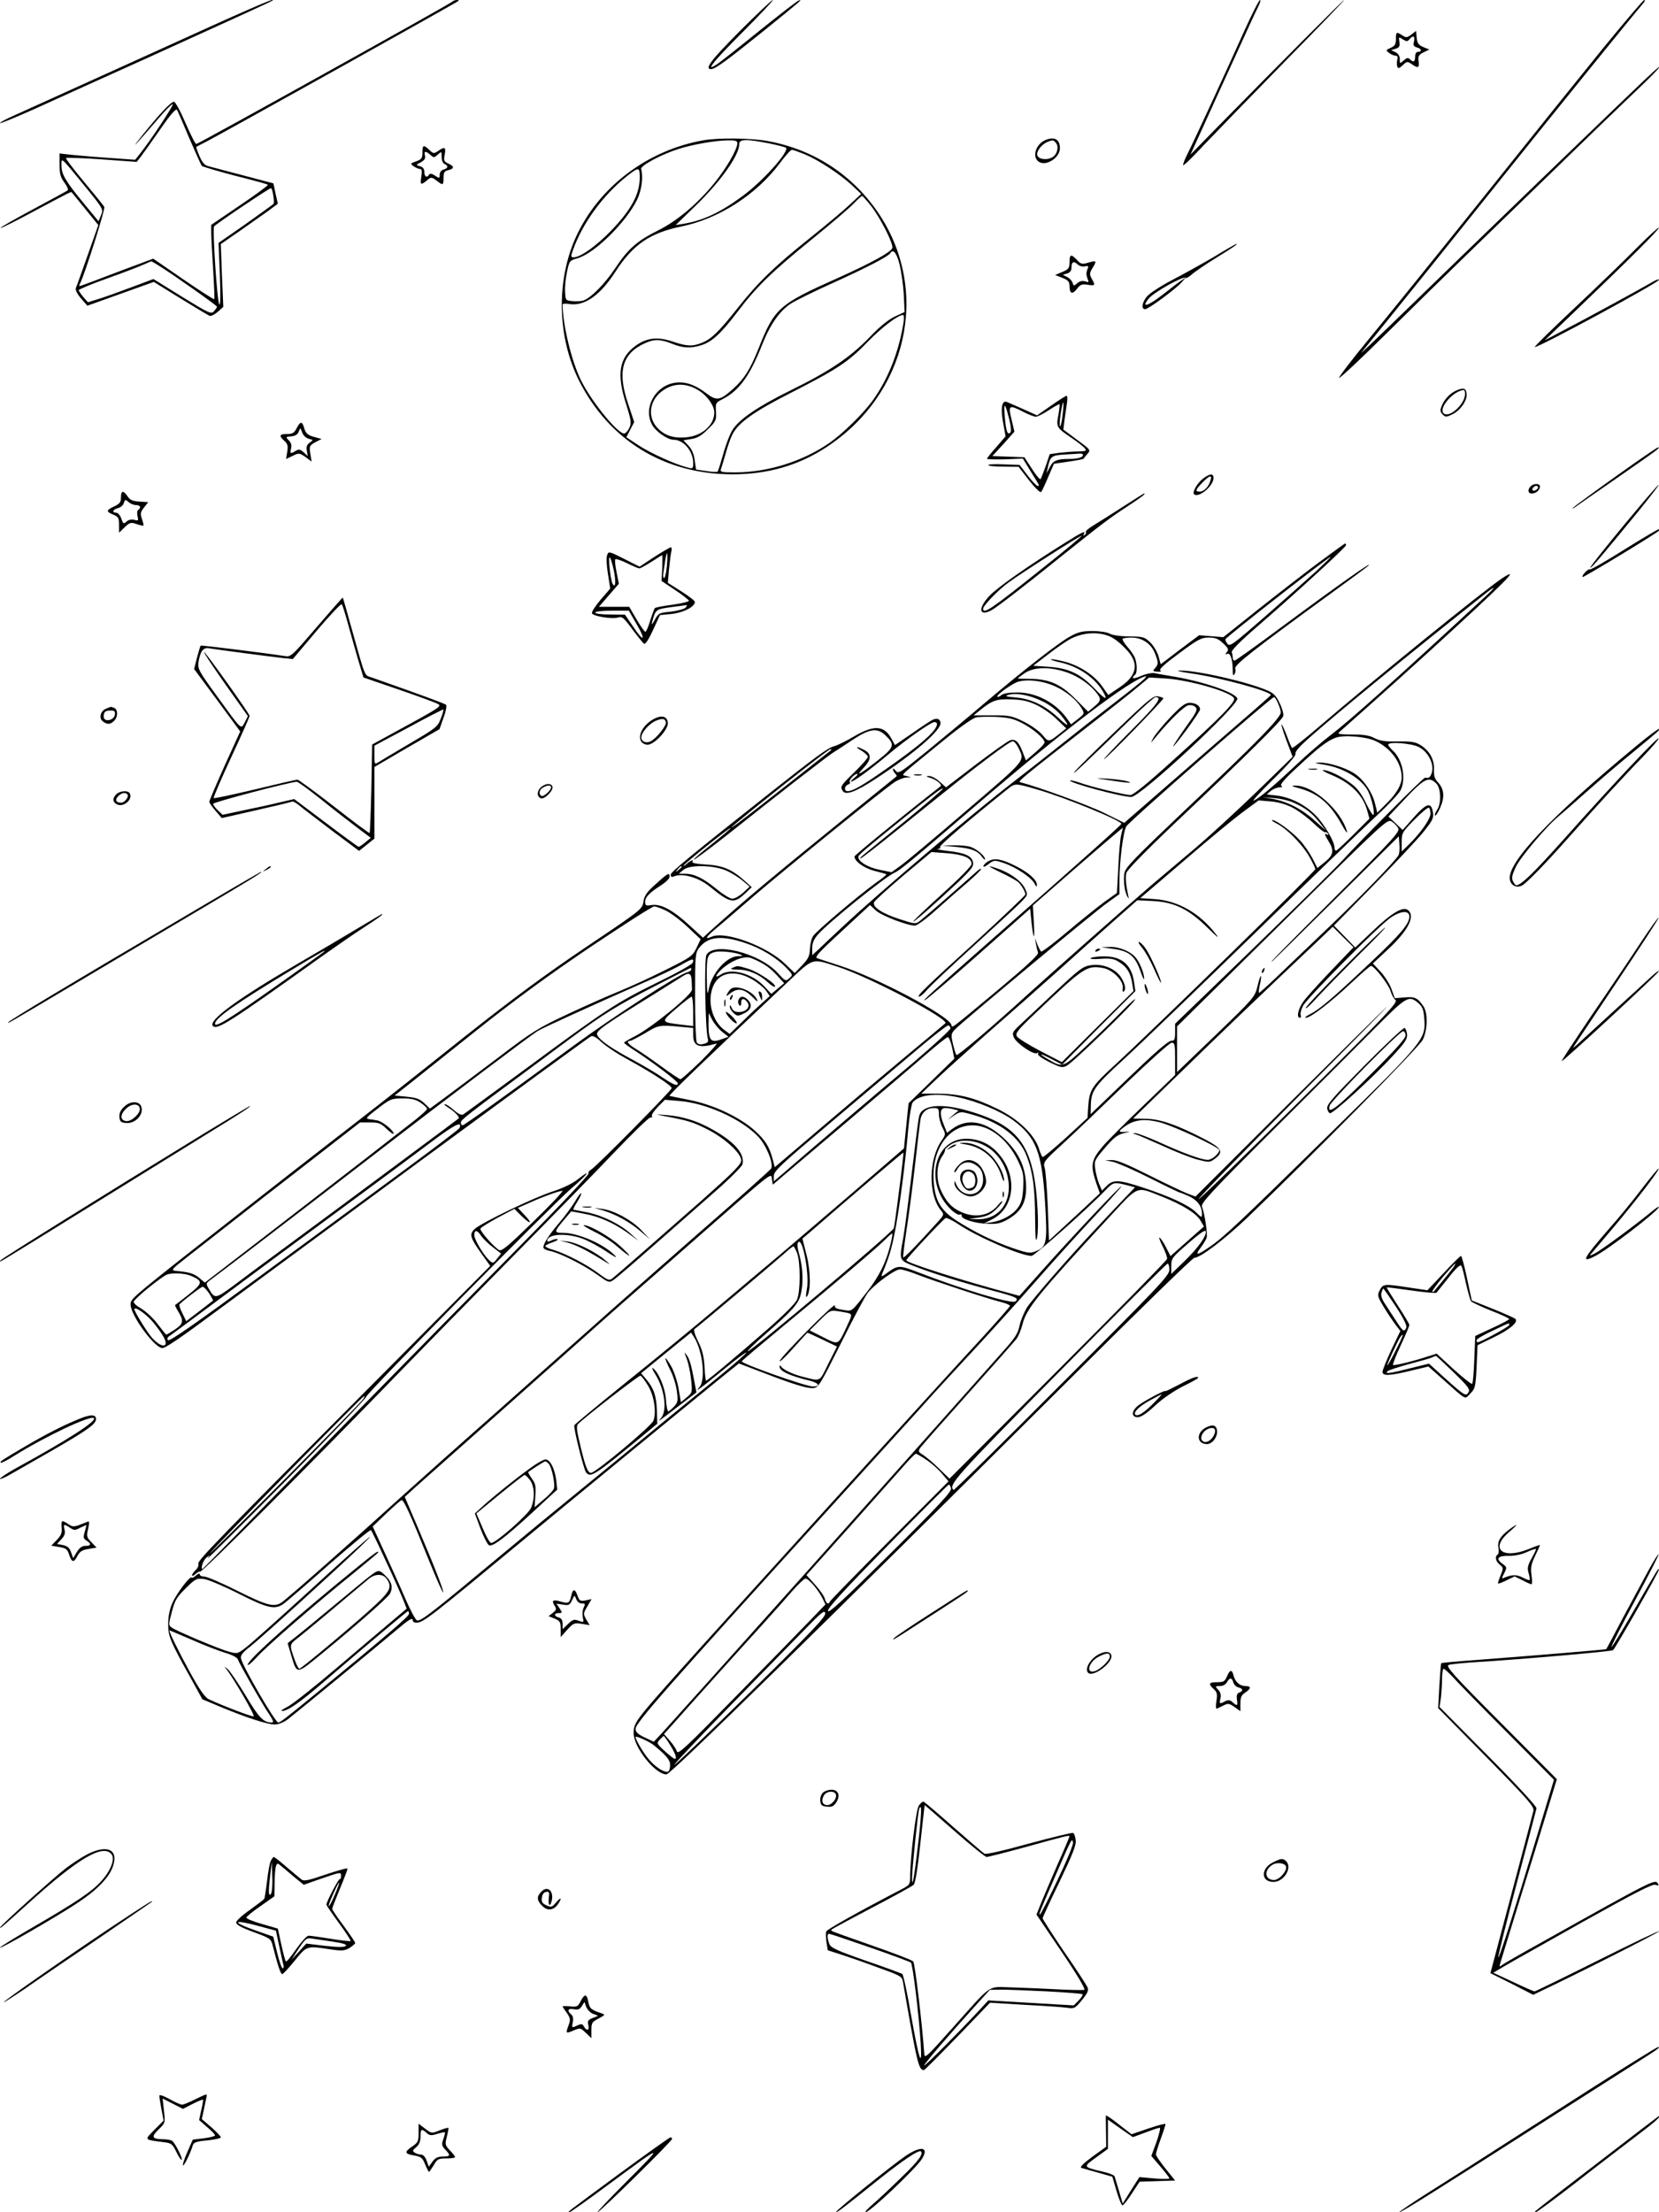 <?xml version="1.0" standalone="no"?>
<!DOCTYPE svg PUBLIC "-//W3C//DTD SVG 20010904//EN"
 "http://www.w3.org/TR/2001/REC-SVG-20010904/DTD/svg10.dtd">
<svg version="1.0" xmlns="http://www.w3.org/2000/svg"
 width="864pt" height="1152pt" viewBox="0 0 864 1152"
 preserveAspectRatio="xMidYMid meet">

<g transform="translate(0,1152) scale(0.1,-0.1)"
fill="#000000" stroke="none">
<path d="M770 11234 c-344 -156 -658 -298 -698 -316 -39 -17 -72 -35 -72 -39
0 -4 82 30 183 75 100 46 369 167 597 270 474 215 633 288 639 293 27 22 -120
-42 -649 -283z"/>
<path d="M2355 11511 c-17 -15 -1322 -741 -1333 -741 -5 0 -30 50 -56 110 -26
61 -53 110 -60 110 -16 0 -76 -64 -165 -175 -70 -88 -38 -54 84 88 33 39 66
72 74 75 13 4 -116 -192 -172 -261 l-23 -29 -154 11 c-85 6 -174 14 -197 17
l-43 5 0 -58 c0 -47 5 -66 25 -93 14 -19 22 -37 18 -41 -5 -4 -86 -48 -181
-99 -95 -51 -171 -94 -169 -97 3 -2 69 31 148 73 206 110 220 117 222 113 2
-2 34 -42 71 -87 l68 -84 -55 -156 c-31 -87 -58 -164 -62 -172 -3 -10 7 -31
27 -54 l33 -38 173 62 173 62 139 -86 c76 -47 145 -88 152 -91 7 -2 26 7 42
21 l29 26 -7 163 -6 164 97 67 c54 38 121 85 149 105 l51 38 -12 53 -11 53
-155 41 c-85 22 -167 44 -182 48 -21 5 -33 18 -48 53 -11 25 -18 47 -17 48 2
1 23 13 48 25 69 35 1310 727 1319 736 2 2 -2 4 -10 4 -8 0 -19 -4 -24 -9z
m-1369 -711 c32 -74 61 -139 65 -144 4 -4 82 -27 173 -51 92 -23 169 -44 171
-47 3 -3 -62 -51 -145 -107 l-150 -102 0 -42 c0 -23 5 -109 10 -191 5 -82 8
-151 6 -154 -3 -2 -75 44 -161 103 l-157 108 -182 -68 c-99 -38 -187 -71 -195
-73 -10 -4 -11 -1 -3 14 24 48 132 387 125 397 -4 7 -51 65 -106 131 -54 65
-96 120 -93 123 3 3 87 0 187 -7 l181 -13 19 24 c10 13 56 77 101 142 55 80
84 113 90 105 4 -7 33 -74 64 -148z m-542 -252 c95 -117 95 -118 82 -149 l-13
-31 -79 96 c-94 114 -114 149 -114 195 0 42 -7 49 124 -111z m979 -45 c4 -20
4 -39 2 -44 -3 -4 -69 -51 -146 -106 l-141 -98 7 -165 c4 -107 3 -161 -3 -155
-11 12 -36 390 -27 406 7 11 286 199 296 199 4 0 9 -16 12 -37z m-590 -370
c78 -49 297 -204 297 -210 0 -4 -7 -14 -16 -24 -14 -16 -25 -11 -165 75 l-150
93 -112 -42 c-62 -23 -138 -51 -171 -61 l-58 -18 -24 27 c-13 16 -24 32 -24
36 0 4 66 32 148 61 81 29 165 61 187 71 22 10 41 18 43 18 1 1 21 -11 45 -26z"/>
<path d="M3852 11357 c-148 -149 -185 -197 -149 -197 22 0 81 44 274 199 200
162 205 166 182 158 -9 -3 -99 -73 -200 -154 -101 -82 -199 -159 -217 -172
-77 -54 -35 1 123 159 94 94 165 170 160 170 -6 0 -83 -73 -173 -163z"/>
<path d="M6482 11363 c-108 -241 -266 -582 -296 -641 -15 -30 -26 -57 -24 -62
2 -4 50 42 107 104 58 61 247 256 421 434 174 177 314 322 310 322 -5 0 -332
-328 -668 -670 l-132 -135 66 145 c36 80 111 244 166 364 55 121 108 237 119
258 11 21 16 38 11 38 -5 0 -41 -71 -80 -157z"/>
<path d="M8348 11268 c-113 -139 -396 -491 -629 -783 -233 -291 -498 -619
-588 -728 -90 -109 -160 -201 -157 -205 4 -3 116 102 249 234 133 132 316 311
407 399 91 88 239 232 330 320 330 321 457 443 565 546 103 97 159 161 84 94
-54 -47 -986 -947 -1359 -1310 -96 -93 -167 -161 -159 -150 9 11 76 94 150
185 74 91 313 388 530 660 334 418 731 908 787 973 8 9 11 17 5 17 -5 0 -102
-114 -215 -252z"/>
<path d="M7350 11340 c-22 -17 -27 -17 -47 -4 -31 20 -33 18 -33 -19 0 -27 -5
-36 -27 -46 -27 -12 -27 -13 -8 -27 10 -8 25 -14 33 -14 10 0 13 -7 9 -21 -3
-11 -3 -27 0 -36 5 -11 10 -10 29 8 21 20 24 20 46 5 33 -23 41 -20 36 15 -4
26 0 33 25 46 l31 15 -32 13 c-25 11 -31 20 -34 49 l-3 35 -25 -19z m-10 -25
c19 23 31 18 24 -11 -5 -20 -2 -26 15 -31 24 -6 29 -23 6 -23 -9 0 -15 -9 -15
-25 0 -27 -9 -32 -28 -13 -9 9 -16 7 -32 -7 -20 -18 -20 -18 -20 7 0 16 -8 29
-22 36 l-23 11 23 7 c19 6 23 12 20 35 -4 28 -4 28 18 14 19 -12 24 -12 34 0z"/>
<path d="M3667 10790 c-293 -50 -549 -243 -668 -505 -103 -228 -97 -519 16
-746 157 -312 444 -488 798 -489 186 0 346 46 492 142 419 275 540 806 276
1209 -136 206 -341 341 -586 385 -85 15 -249 17 -328 4z m173 -16 c0 -31 -54
-125 -117 -204 -87 -108 -194 -199 -294 -249 -112 -56 -158 -97 -223 -195 -57
-86 -133 -162 -171 -172 -12 -3 -37 -4 -56 -2 -33 3 -34 5 -36 48 -2 25 3 72
10 104 12 58 13 59 57 72 88 26 249 185 307 302 25 51 34 120 22 162 -5 17
107 77 197 105 73 23 188 43 252 44 41 1 52 -2 52 -15z m162 0 c46 -9 86 -20
91 -23 20 -18 -119 -173 -223 -250 -116 -86 -206 -129 -308 -146 l-43 -7 102
99 c132 128 229 264 229 323 0 26 36 27 152 4z m188 -57 c72 -30 182 -102 245
-160 l50 -47 -60 -56 c-33 -31 -125 -108 -205 -172 -186 -148 -272 -232 -375
-362 -100 -126 -138 -164 -187 -184 -50 -21 -80 -20 -154 5 -79 27 -136 20
-193 -21 -87 -63 -101 -148 -50 -305 26 -84 28 -98 17 -122 -7 -15 -18 -28
-25 -30 -29 -10 -168 159 -225 272 -50 98 -97 291 -98 399 0 5 16 6 35 3 78
-13 161 45 240 168 91 141 180 202 341 235 197 40 393 166 516 331 28 38 56
69 62 69 6 0 36 -11 66 -23z m-859 -99 c7 -96 -33 -178 -145 -296 -77 -80
-162 -142 -198 -142 -16 0 -16 4 -4 38 50 140 155 284 279 383 56 45 66 47 68
17z m1202 -166 c50 -62 122 -204 114 -224 -8 -22 -113 -79 -282 -155 -311
-139 -331 -157 -415 -369 -43 -108 -74 -157 -132 -209 -69 -62 -86 -64 -141
-22 -58 44 -108 61 -160 54 -103 -14 -168 -129 -122 -217 18 -36 81 -80 113
-80 52 0 102 -59 102 -121 0 -29 -2 -31 -27 -24 -61 14 -195 75 -256 115 l-65
43 20 39 21 40 -31 93 c-58 169 -33 262 83 316 51 24 82 24 145 -1 58 -23 96
-25 151 -8 55 16 105 62 189 173 99 131 178 208 386 377 99 80 197 164 219
187 21 22 42 41 45 41 3 -1 22 -22 43 -48z m152 -309 c9 -38 19 -108 22 -158
l4 -90 -50 -23 c-34 -16 -79 -52 -133 -109 -102 -105 -206 -175 -409 -275
-172 -85 -266 -149 -303 -205 -14 -21 -36 -78 -49 -126 -14 -49 -27 -91 -30
-93 -3 -3 -29 -2 -59 3 l-53 8 -7 49 c-4 32 -16 58 -33 76 l-26 27 42 7 c32 5
53 18 86 51 42 41 44 47 42 91 -3 45 -2 47 35 66 86 44 142 122 206 285 41
103 91 175 149 212 26 17 126 66 222 109 174 79 284 136 295 153 15 25 33 4
49 -58z m20 -305 c-23 -147 -79 -291 -159 -402 -48 -68 -159 -176 -227 -223
-141 -97 -322 -153 -492 -153 -71 0 -78 2 -72 18 3 9 15 47 25 83 10 36 25 79
34 96 31 62 113 120 304 217 243 124 300 161 402 267 74 76 156 138 183 139 5
0 6 -19 2 -42z m-1062 -354 c43 -28 77 -78 77 -112 0 -65 -62 -121 -144 -129
-69 -7 -117 9 -156 53 -55 64 -32 158 51 202 54 29 114 24 172 -14z"/>
<path d="M5445 10791 c-52 -22 -72 -90 -34 -114 38 -24 109 22 109 71 0 46
-28 62 -75 43z m55 -16 c16 -20 5 -62 -21 -75 -29 -16 -73 -9 -77 13 -4 21 23
55 53 68 28 11 31 11 45 -6z"/>
<path d="M2200 10726 c0 -29 -4 -36 -32 -46 -32 -11 -32 -12 -14 -26 11 -7 26
-14 33 -14 10 0 12 -10 7 -42 -7 -43 -2 -45 37 -11 14 11 20 10 42 -7 34 -27
37 -26 37 14 0 28 4 35 25 40 32 8 32 20 0 34 -23 11 -25 16 -19 47 7 39 0 43
-34 19 -22 -15 -25 -15 -46 5 -30 29 -36 27 -36 -13z m42 -13 c17 -15 19 -15
38 2 20 18 20 17 20 -12 0 -18 6 -33 15 -37 21 -8 19 -23 -5 -29 -12 -3 -20
-14 -20 -26 0 -20 -1 -21 -24 -6 -16 11 -26 13 -31 6 -11 -19 -25 -12 -25 13
0 16 -7 26 -22 30 -23 7 -23 7 4 21 19 11 25 20 21 35 -6 24 4 26 29 3z"/>
<path d="M8524 10229 c-60 -61 -205 -201 -322 -311 -117 -110 -211 -202 -209
-205 9 -9 647 336 647 350 0 5 -17 -1 -37 -13 -53 -31 -338 -187 -458 -249
l-100 -53 165 158 c277 265 435 423 429 428 -3 3 -54 -44 -115 -105z"/>
<path d="M6325 10184 c-61 -36 -159 -90 -218 -121 -60 -31 -119 -70 -133 -86
-27 -32 -32 -67 -10 -67 17 0 162 107 191 141 l20 23 -22 -14 c-12 -8 -55 -41
-97 -74 -80 -62 -116 -72 -72 -19 27 32 179 117 190 106 3 -4 19 5 34 19 15
13 70 51 122 83 92 57 119 75 109 75 -2 0 -54 -29 -114 -66z"/>
<path d="M5570 10155 c0 -31 -4 -37 -37 -51 l-38 -16 38 -15 c30 -12 37 -20
37 -43 0 -40 15 -45 39 -14 18 23 26 26 56 21 39 -6 41 -3 20 33 -12 22 -11
29 7 58 21 35 19 37 -29 23 -27 -8 -35 -6 -54 15 -31 33 -39 30 -39 -11z m80
-22 c17 4 20 2 15 -11 -9 -22 -9 -33 0 -56 7 -16 5 -17 -14 -11 -15 4 -29 1
-41 -10 -17 -15 -19 -15 -24 3 -4 10 -16 24 -29 30 l-22 11 23 7 c14 4 22 14
22 28 0 32 11 39 31 20 11 -10 27 -14 39 -11z"/>
<path d="M7590 9489 c-35 -14 -66 -45 -81 -81 -10 -25 -9 -32 4 -46 15 -15 19
-15 52 1 41 20 77 72 73 106 -3 29 -14 33 -48 20z m40 -20 c0 -54 -84 -129
-112 -101 -27 27 51 117 105 121 4 1 7 -9 7 -20z"/>
<path d="M5473 9407 l-72 -50 -73 33 c-40 18 -78 34 -85 37 -25 10 -33 -33
-19 -107 l13 -72 -48 -56 c-27 -30 -49 -58 -49 -61 0 -3 42 -4 93 -3 l94 4 41
-67 c23 -36 42 -68 42 -71 0 -15 -21 3 -58 50 l-42 55 -84 3 c-46 2 -82 0 -79
-4 2 -5 39 -8 81 -8 l77 -1 54 -70 c30 -38 58 -66 63 -61 5 5 21 40 37 78 l30
69 75 11 c42 6 77 13 79 15 1 2 10 14 20 25 18 21 17 22 -54 74 l-71 53 6 51
c4 28 10 68 13 89 3 20 2 37 -3 36 -5 -1 -41 -24 -81 -52z m61 -46 c-3 -34
-10 -61 -13 -61 -4 0 -3 29 3 65 12 81 20 78 10 -4z m-22 -2 c-12 -63 -10 -66
68 -119 31 -21 62 -45 69 -54 12 -14 8 -16 -35 -17 -27 0 -71 -4 -98 -7 l-49
-7 -21 -62 c-12 -34 -24 -64 -27 -68 -4 -3 -24 21 -45 54 l-39 60 -83 3 -84 3
58 63 57 64 -15 64 c-18 75 -14 78 62 39 27 -14 56 -25 65 -25 8 0 38 15 67
34 29 19 54 33 56 31 2 -2 -1 -27 -6 -56z m-257 -18 c10 -40 13 -67 7 -73 -15
-15 -22 4 -29 79 -7 82 0 80 22 -6z m385 -190 c0 -13 -27 -21 -73 -21 -63 0
-83 -9 -100 -43 l-17 -32 7 30 c12 58 19 64 86 68 34 2 70 4 80 5 9 1 17 -2
17 -7z"/>
<path d="M1545 9290 c-13 -25 -22 -30 -50 -30 -40 0 -44 -9 -14 -36 17 -15 20
-26 15 -56 l-6 -38 34 16 c33 16 35 16 67 -6 l32 -24 -7 42 c-6 39 -4 42 26
59 l33 17 -40 11 c-32 9 -42 18 -50 43 -11 40 -20 40 -40 2z m63 -55 c24 -6
25 -6 5 -20 -15 -11 -19 -22 -15 -42 l5 -28 -22 20 c-18 16 -25 17 -41 7 -28
-17 -31 -15 -24 13 4 16 0 30 -12 42 -17 17 -17 18 14 21 21 2 33 10 38 25 8
21 8 21 18 -5 5 -16 20 -29 34 -33z"/>
<path d="M8416 9040 c-115 -82 -214 -155 -220 -161 -9 -10 -8 -11 4 -2 8 6
107 75 220 153 219 152 229 160 215 160 -6 0 -104 -68 -219 -150z"/>
<path d="M6267 9029 c-33 -25 -61 -75 -47 -84 27 -17 100 46 100 86 0 24 -18
24 -53 -2z m37 -11 c-9 -33 -34 -58 -56 -58 -25 0 -23 9 14 47 37 38 52 42 42
11z"/>
<path d="M7972 8988 c-18 -18 -15 -38 6 -38 21 0 42 18 42 37 0 16 -32 17 -48
1z m38 -7 c0 -5 -7 -11 -15 -15 -15 -5 -20 5 -8 17 9 10 23 9 23 -2z"/>
<path d="M8456 8784 c-98 -118 -176 -217 -174 -220 5 -4 52 51 247 289 62 76
111 140 109 142 -2 3 -84 -93 -182 -211z"/>
<path d="M630 8930 c0 -25 -6 -33 -35 -47 -43 -20 -44 -27 -5 -43 26 -11 30
-17 30 -53 l0 -41 29 28 c27 26 33 27 62 17 18 -6 34 -10 36 -8 2 2 -2 18 -8
35 -9 27 -8 35 11 59 l22 28 -46 3 c-36 2 -50 9 -62 28 -22 32 -34 30 -34 -6z
m78 -40 c23 0 29 -14 12 -25 -6 -3 -7 -18 -4 -32 6 -24 5 -26 -17 -20 -14 4
-30 0 -40 -9 -15 -14 -18 -12 -27 15 -6 17 -18 31 -26 31 -25 0 -19 17 8 24
14 3 28 15 31 27 6 19 8 19 24 5 10 -9 27 -16 39 -16z"/>
<path d="M5848 8881 c-59 -38 -127 -81 -152 -96 -25 -15 -44 -31 -41 -35 3 -5
0 -12 -6 -16 -8 -4 -9 -3 -5 4 13 21 -6 13 -98 -45 -192 -120 -355 -234 -395
-278 -59 -64 -52 -107 12 -73 24 12 171 125 373 288 203 162 242 192 337 254
74 49 97 66 85 66 -2 0 -51 -31 -110 -69z m-415 -317 c-271 -217 -313 -245
-313 -214 0 16 78 97 130 135 69 51 373 245 383 245 5 0 -85 -75 -200 -166z"/>
<path d="M8461 8659 c-95 -60 -177 -107 -181 -104 -9 5 -45 -33 -38 -40 3 -4
382 225 397 241 2 2 2 6 0 8 -2 2 -82 -45 -178 -105z"/>
<path d="M6863 8587 c-76 -57 -218 -167 -315 -244 l-177 -141 -63 5 -63 5
-100 -75 -100 -76 -12 43 c-7 23 -26 55 -43 71 -29 28 -37 30 -108 31 -44 0
-88 6 -102 14 -14 8 -54 14 -90 14 -53 0 -75 -5 -118 -29 -59 -32 -247 -179
-453 -354 -75 -64 -205 -172 -288 -240 -143 -116 -153 -122 -166 -105 -8 11
-15 14 -15 9 0 -6 5 -16 12 -23 6 -6 10 -13 7 -15 -2 -2 -101 -82 -219 -177
-419 -339 -582 -475 -762 -638 l-27 -25 -71 65 c-87 80 -148 112 -196 105 -30
-5 -34 -3 -34 17 0 25 23 48 86 88 22 14 41 33 41 42 0 24 -7 21 -71 -37 -47
-42 -60 -60 -65 -92 -6 -40 -9 -42 -296 -235 -214 -144 -382 -268 -637 -470
-372 -296 -442 -351 -733 -576 -104 -81 -260 -202 -345 -269 -667 -522 -660
-516 -660 -548 0 -56 125 -227 166 -227 16 0 97 55 284 194 74 55 567 418 843
621 142 105 324 239 405 298 217 160 684 501 699 510 10 6 28 -4 56 -30 23
-21 78 -58 122 -82 134 -73 246 -145 243 -158 -4 -15 -395 -411 -420 -424 -10
-6 -16 -14 -13 -20 4 -5 -150 -168 -342 -362 -191 -193 -645 -655 -1007 -1024
-362 -370 -659 -673 -661 -673 -12 0 3 44 19 58 20 16 20 16 7 -3 -7 -11 176
171 408 405 231 234 419 430 418 436 -3 14 954 985 1067 1084 88 75 112 110
34 48 -26 -21 -76 -45 -128 -62 -98 -31 -374 -164 -408 -196 -29 -27 -24 -45
36 -129 l45 -63 -524 -527 c-902 -905 -1002 -1009 -996 -1024 3 -8 -3 -23 -14
-33 -10 -9 -19 -22 -19 -27 0 -6 8 -3 18 6 10 10 21 15 23 12 8 -8 570 554
1074 1075 88 91 331 339 540 551 209 212 456 465 548 562 93 97 175 177 183
177 9 0 13 4 9 9 -3 6 11 26 31 47 l37 37 72 -6 c140 -10 322 -92 412 -184 42
-44 81 -137 70 -167 -3 -7 -180 -165 -394 -351 -213 -187 -453 -398 -533 -470
-80 -71 -303 -269 -495 -440 -193 -170 -417 -370 -500 -445 -268 -243 -602
-538 -629 -555 -39 -26 -76 -16 -236 64 -78 39 -152 71 -166 71 -13 0 -24 5
-24 12 0 6 -7 4 -18 -5 -10 -10 -21 -15 -24 -12 -9 9 -78 -82 -100 -132 -14
-31 -22 -69 -22 -108 -1 -65 8 -88 122 -292 l56 -102 96 -40 c134 -56 243 -91
281 -91 20 0 46 11 68 27 44 34 457 373 560 460 73 62 91 73 91 53 0 -5 8 -10
18 -10 36 0 70 27 557 430 233 193 773 636 1031 846 l92 74 113 -43 c170 -66
245 -89 276 -85 26 3 37 22 143 234 63 127 126 245 140 263 37 45 141 121 167
121 12 0 55 -13 95 -29 80 -31 364 -125 434 -142 24 -6 44 -15 44 -19 0 -4
-62 -75 -137 -157 -206 -222 -1373 -1508 -1583 -1743 -231 -259 -240 -272
-240 -325 0 -74 112 -215 171 -215 22 0 799 762 2099 2057 349 348 641 633
650 633 31 0 157 96 275 208 337 323 897 890 915 928 25 51 27 140 3 174 -30
44 -45 51 -98 46 l-51 -4 -17 47 c-9 26 -35 67 -57 91 l-40 43 75 70 c111 102
150 181 104 210 -26 16 -85 -20 -181 -112 l-90 -85 -55 57 -56 57 204 208
c112 114 229 239 260 277 49 61 56 74 52 103 -9 57 -31 52 -98 -22 l-60 -68
-37 35 -37 35 90 96 c97 103 121 114 159 76 25 -25 27 -105 4 -138 -9 -13 -13
-26 -10 -29 3 -3 15 15 27 42 24 55 20 97 -13 132 -17 18 -21 34 -20 66 3 51
-23 98 -70 127 -27 17 -49 20 -119 19 -66 -1 -93 3 -120 17 -25 14 -56 19
-116 19 -61 0 -79 3 -70 11 7 6 75 67 152 135 77 68 221 198 320 288 401 366
482 448 377 379 -95 -63 -668 -528 -956 -775 -71 -61 -133 -110 -137 -108 -3
3 -16 32 -28 66 -13 33 -25 59 -27 56 -2 -2 10 -41 27 -86 l31 -82 -186 -181
c-103 -99 -248 -233 -324 -297 -76 -64 -177 -150 -226 -191 -110 -94 -530
-465 -651 -575 -168 -154 -358 -315 -364 -309 -3 3 -11 29 -18 57 -11 48 -10
54 10 76 34 36 729 615 797 662 l60 43 0 68 c0 104 20 260 36 285 18 29 755
673 769 673 9 0 35 -59 35 -80 0 -28 -128 -159 -502 -512 -257 -244 -307 -295
-312 -324 -7 -37 1 -100 16 -124 7 -12 8 -11 4 5 -12 55 -16 96 -10 119 3 15
105 119 262 268 358 338 549 527 555 549 3 10 -5 40 -18 66 -17 37 -31 53 -61
66 -104 46 -373 107 -459 105 -24 0 -2 -6 55 -14 156 -22 425 -96 418 -114 -2
-3 -70 -64 -153 -135 -82 -71 -253 -219 -380 -330 l-230 -200 -105 52 c-81 40
-344 136 -438 160 -13 3 22 32 368 301 102 79 212 166 245 194 l60 50 85 -5
c125 -8 345 -71 357 -104 8 -19 -72 -101 -320 -324 -131 -119 -205 -179 -220
-179 -28 0 -207 43 -266 65 -24 8 -46 13 -48 11 -11 -11 266 -86 319 -86 46 0
565 481 552 513 -12 32 -186 91 -344 116 -36 6 -76 13 -89 16 -13 2 -44 -4
-68 -15 -23 -10 -43 -15 -43 -10 0 5 5 12 10 15 13 8 13 56 1 88 -5 14 -23 40
-40 59 -17 20 -28 38 -24 42 3 3 24 6 46 6 54 0 101 -31 121 -80 20 -50 20
-59 1 -80 -13 -14 -11 -16 13 -18 17 -1 22 1 15 6 -9 6 23 35 98 90 98 73 116
82 154 82 34 0 50 -6 75 -30 27 -25 30 -33 20 -45 -11 -13 -10 -14 2 -10 16 7
28 -30 28 -89 0 -21 3 -27 9 -17 5 7 7 21 4 30 -5 18 95 97 492 386 105 76
195 143 200 148 38 37 -159 -102 -453 -320 -128 -95 -237 -173 -242 -173 -6 0
-10 6 -10 14 0 8 -2 21 -5 29 -4 9 43 57 137 138 208 180 458 410 458 420 0 5
-2 9 -4 9 -3 0 -67 -47 -143 -103z m-8 -41 c-44 -40 -163 -146 -265 -235 -167
-146 -186 -160 -197 -144 -8 9 -12 20 -11 24 5 13 537 429 548 429 3 0 -31
-33 -75 -74z m884 -129 c-483 -447 -709 -649 -809 -725 -41 -31 -118 -97 -171
-147 -122 -115 -197 -179 -229 -194 -14 -7 31 42 99 109 79 77 121 125 118
135 -4 9 20 37 66 78 158 140 504 423 927 759 52 41 51 33 -1 -15z m-1949
-216 c35 -19 89 -71 106 -103 31 -59 9 -108 -69 -160 l-55 -37 -32 45 c-42 59
-119 109 -198 129 -35 9 -66 14 -69 12 -2 -3 19 -10 47 -16 92 -20 177 -76
221 -147 34 -56 16 -50 -45 15 -72 74 -133 102 -238 109 l-77 5 77 59 c42 33
95 69 117 81 69 36 155 39 215 8z m-250 -177 c62 -18 126 -59 164 -104 33 -40
33 -48 -6 -80 l-31 -26 -66 66 c-76 77 -136 104 -238 105 -35 0 -63 1 -63 2 0
1 17 14 37 28 45 30 120 34 203 9z m421 -38 c-7 -8 -78 -65 -159 -127 -81 -62
-201 -156 -267 -209 -66 -53 -181 -143 -255 -200 -229 -177 -700 -577 -880
-745 -58 -54 -120 -112 -137 -129 l-33 -30 0 37 c0 26 8 46 31 72 56 63 348
299 399 321 28 13 81 56 416 344 451 388 814 664 893 679 2 1 -2 -5 -8 -13z
m-466 -40 c58 -26 112 -71 137 -113 17 -29 17 -29 -18 -57 l-36 -28 -16 23
c-59 87 -162 143 -263 143 -42 0 -73 -5 -83 -13 -9 -8 -19 -12 -22 -9 -6 7 58
55 98 74 44 20 136 11 203 -20z m-68 -77 c40 -19 75 -46 98 -73 50 -61 43 -67
-14 -13 -68 63 -141 98 -221 105 -50 4 -59 7 -40 13 41 13 111 0 177 -32z
m-27 -21 c31 -15 78 -48 104 -74 l49 -47 -24 -19 c-69 -55 -67 -55 -100 -15
-17 20 -59 50 -97 69 -61 30 -74 33 -164 33 l-97 0 31 25 c66 54 88 61 168 58
57 -2 88 -10 130 -30z m-80 -92 c58 -29 120 -82 120 -102 0 -7 -22 -30 -49
-53 l-48 -41 -17 44 c-20 53 -38 70 -65 61 -11 -3 -91 -60 -177 -125 l-157
-120 -34 30 c-18 17 -44 30 -56 29 -17 -1 -15 -3 9 -10 29 -8 62 -35 53 -43
-206 -161 -449 -360 -449 -366 0 -25 50 -61 104 -75 32 -8 61 -16 62 -18 2 -2
-22 -22 -54 -44 -89 -64 -309 -250 -327 -277 -9 -13 -16 -44 -17 -67 -1 -37
-8 -51 -40 -85 l-39 -41 -50 48 c-95 92 -314 173 -383 141 -39 -18 -30 -1 23
43 27 22 115 98 197 169 156 134 665 547 730 591 20 14 49 25 63 26 l26 1 -24
7 c-28 8 -48 -12 162 160 97 80 169 133 197 144 8 4 53 5 100 4 69 -3 95 -8
140 -31z m1842 -94 c81 -37 138 -114 138 -190 0 -38 -27 -85 -79 -136 l-48
-48 -12 48 c-15 61 -62 128 -110 158 -48 30 -134 56 -180 55 -29 -1 -25 -3 19
-10 103 -15 201 -73 235 -139 18 -35 36 -111 28 -123 -3 -5 -21 23 -39 61 -26
53 -46 79 -82 105 -50 37 -114 67 -141 67 -9 0 9 -11 40 -24 103 -42 168 -106
190 -189 l11 -40 -83 -83 c-46 -46 -87 -84 -91 -84 -5 0 -8 8 -8 18 -1 31 -54
122 -99 167 -54 55 -130 93 -201 102 l-53 6 22 19 c13 10 33 18 45 18 14 0 17
3 9 8 -9 5 18 37 84 97 109 102 155 137 198 153 42 16 156 7 207 -16z m-1859
-34 c34 -74 51 -54 -271 -330 -163 -140 -318 -270 -343 -287 l-46 -33 -64 13
c-59 12 -109 42 -109 67 0 9 34 38 225 193 158 127 215 171 215 162 0 -5 -89
-81 -197 -169 -247 -200 -239 -193 -231 -194 5 0 90 66 190 147 332 267 372
299 481 381 59 45 113 82 121 82 8 0 20 -15 29 -32z m2086 2 c40 -20 71 -69
71 -112 0 -24 -13 -50 -24 -49 -3 1 -10 1 -15 1 -9 0 -326 -317 -433 -434 -35
-38 -244 -244 -465 -458 l-403 -389 0 -45 c0 -38 -3 -44 -21 -44 -15 0 -89
-65 -220 -191 l-199 -191 1 43 c1 79 17 101 175 246 83 76 386 368 675 649
288 281 575 557 636 614 62 57 119 118 128 136 29 62 9 162 -44 208 -11 11
-21 23 -21 28 0 17 120 8 159 -12z m-1988 -221 c141 -40 439 -162 439 -179 0
-6 -209 -193 -694 -619 -296 -261 -341 -301 -330 -300 5 0 131 107 279 238
l270 239 7 -71 c11 -99 18 -96 12 4 l-5 84 206 180 c114 99 220 190 235 202
l28 23 -9 -38 c-5 -20 -12 -97 -15 -170 l-7 -132 -63 -45 c-34 -25 -122 -95
-194 -156 -72 -61 -135 -108 -138 -104 -4 3 -13 21 -20 38 l-12 32 5 -30 c3
-16 8 -37 11 -46 3 -11 -56 -66 -192 -180 -280 -233 -253 -213 -260 -194 -19
49 -388 244 -579 306 -55 18 -108 35 -119 39 -15 5 8 31 128 141 l147 136 30
-28 c29 -27 164 -79 204 -79 11 0 61 37 112 83 50 45 123 109 162 142 38 33
70 64 70 69 1 5 -9 0 -21 -11 -108 -96 -275 -242 -295 -257 -25 -19 -26 -19
-109 8 -90 29 -141 63 -132 87 3 9 72 71 152 139 l147 123 81 -6 c86 -7 128
-25 128 -56 0 -11 -62 -74 -154 -157 -84 -76 -152 -141 -150 -143 4 -4 117 95
238 209 69 67 78 79 73 102 -8 32 -43 47 -133 57 -38 5 -61 9 -51 10 10 0 16
5 13 10 -5 8 134 127 353 303 38 30 38 30 152 -3z m1336 -69 c62 -27 96 -54
135 -103 l33 -42 -58 52 c-65 59 -142 99 -219 113 l-53 9 59 -5 c33 -2 79 -13
103 -24z m-7 -25 c30 -15 79 -52 110 -81 31 -30 59 -51 62 -48 3 3 9 0 14 -7
4 -8 3 -10 -4 -5 -17 10 -15 1 8 -36 29 -48 25 -70 -20 -107 l-39 -31 -26 51
c-15 28 -44 71 -67 95 -41 45 -123 104 -142 104 -6 -1 5 -10 26 -20 53 -28
131 -108 167 -171 17 -30 31 -59 31 -65 0 -12 -835 -828 -1042 -1018 -124
-114 -135 -131 -141 -224 l-3 -53 -113 -104 c-63 -57 -117 -102 -121 -100 -4
2 -13 23 -20 46 -24 72 -109 153 -214 204 -118 58 -199 79 -310 80 l-88 0 82
78 c45 43 170 155 278 250 108 94 267 235 353 312 85 77 213 191 284 254 l128
113 83 -4 c111 -6 186 -43 285 -141 50 -49 63 -59 40 -30 -83 108 -197 173
-318 181 l-75 5 25 21 c14 11 113 97 221 189 108 93 235 198 283 234 l88 65
60 -5 c38 -3 80 -14 115 -32z m720 -32 c0 -28 -54 -104 -114 -162 l-36 -35 0
49 c0 48 3 52 67 117 36 37 70 65 75 62 4 -3 8 -17 8 -31z m-168 -76 c9 -18
-24 -55 -321 -351 -300 -300 -350 -351 -337 -344 3 2 152 149 333 328 l328
325 3 -42 c2 -24 0 -49 -5 -57 -20 -34 -203 -223 -377 -388 -105 -100 -225
-215 -267 -255 -42 -40 -79 -73 -82 -73 -3 0 -1 19 4 41 6 23 8 43 6 46 -3 2
-11 -22 -18 -53 -14 -56 -18 -61 -216 -252 l-203 -195 0 119 0 119 548 541
c535 529 548 541 570 526 13 -8 28 -24 34 -35z m-3814 -429 c25 -12 76 -50
113 -85 l68 -64 -22 -46 c-21 -43 -29 -48 -167 -117 -80 -40 -186 -88 -235
-108 -50 -20 -168 -72 -262 -116 -160 -75 -187 -91 -368 -229 -108 -81 -232
-175 -276 -207 l-80 -59 -29 28 c-23 22 -42 29 -92 34 l-63 6 75 59 c41 33
201 160 355 283 196 156 374 286 592 433 172 115 320 210 330 210 9 0 37 -10
61 -22z m3872 -31 c0 -37 -46 -92 -196 -233 -193 -183 -272 -251 -319 -274
-22 -11 -33 -20 -24 -20 25 0 128 80 236 181 52 49 98 89 103 89 17 0 89 -93
101 -128 6 -21 18 -43 27 -50 14 -11 -49 -78 -502 -528 -285 -283 -521 -512
-524 -509 -3 3 225 238 508 523 283 284 495 499 470 477 -24 -22 -258 -253
-519 -513 l-475 -473 -45 17 c-25 10 -115 53 -201 96 -112 56 -164 78 -190 77
l-35 -1 41 -8 c22 -5 108 -42 191 -84 83 -42 154 -76 157 -76 3 0 26 -9 50
-20 43 -21 66 -52 66 -92 0 -20 -2 -20 -32 10 -39 37 -136 82 -276 128 -124
41 -155 42 -188 9 l-25 -25 -15 35 c-8 20 -17 55 -20 78 -6 41 -4 46 51 110
45 53 65 68 98 76 34 8 36 10 10 7 -42 -3 -41 3 1 32 47 32 100 37 175 18 74
-19 311 -130 311 -145 0 -18 -39 -51 -60 -51 -32 0 -128 35 -248 90 -60 27
-118 49 -128 49 -18 -1 -18 -2 1 -6 11 -3 73 -30 138 -59 64 -30 146 -62 182
-72 63 -16 65 -16 92 4 47 35 37 54 -52 101 -142 74 -232 106 -307 107 l-67 1
247 240 c211 206 395 382 725 694 l68 65 54 -54 54 -53 -116 -121 c-64 -67
-129 -139 -144 -160 -28 -38 -39 -86 -19 -86 5 0 7 6 4 14 -3 8 2 29 12 48 20
39 389 411 453 457 55 39 101 42 101 8z m-3455 -139 c76 -25 159 -75 208 -126
37 -38 37 -39 18 -56 -19 -17 -21 -16 -61 28 -96 104 -334 163 -371 93 -12
-22 -6 -388 7 -434 5 -18 1 -23 -21 -29 -18 -5 -30 -2 -36 7 -5 8 -9 116 -9
240 0 217 1 227 22 254 46 59 117 66 243 23z m-31 -58 c18 -8 17 -9 -11 -9
-59 -2 -136 -88 -152 -173 -7 -35 -9 -24 -10 63 -1 110 3 121 44 132 24 6 99
-1 129 -13z m106 -41 c37 -20 61 -39 99 -82 l25 -27 -34 -28 -33 -28 -34 37
c-64 70 -177 101 -231 63 -31 -21 -27 -3 6 28 46 43 111 70 147 61 11 -3 36
-14 55 -24z m-353 -3 c-4 -9 -84 -54 -179 -100 -216 -106 -275 -145 -677 -442
-179 -131 -331 -243 -338 -247 -9 -6 -26 2 -49 22 -19 17 -40 31 -47 31 -7 0
2 -8 18 -18 32 -20 61 -50 54 -56 -5 -5 -613 -457 -890 -661 -112 -82 -241
-178 -287 -213 -90 -66 -94 -66 -124 -14 -17 29 -17 29 15 52 44 32 473 360
862 660 364 281 798 608 835 631 25 16 321 150 555 253 72 31 157 72 190 90
62 36 72 37 62 12z m761 -22 c167 -55 580 -273 555 -293 -4 -4 -100 -84 -213
-178 -113 -94 -311 -261 -440 -371 l-235 -200 -11 42 c-17 65 -39 100 -95 150
-76 68 -213 133 -334 157 -55 11 -104 21 -108 22 -8 2 178 181 603 581 153
144 132 137 278 90z m-768 -13 c0 -5 -10 -11 -23 -15 -43 -10 -384 -231 -578
-373 -371 -272 -581 -423 -590 -423 -5 0 -9 7 -9 15 0 13 41 45 340 266 63 47
168 125 233 173 172 127 241 170 442 273 99 51 181 93 183 93 1 0 2 -4 2 -9z
m2 -56 c1 -19 2 -41 2 -48 2 -26 -217 -204 -301 -245 -29 -15 -53 -29 -53 -32
0 -3 28 -23 62 -45 88 -57 218 -156 218 -166 0 -17 -21 -9 -78 29 -31 22 -100
62 -153 91 -112 60 -174 102 -188 130 -11 20 21 44 299 216 69 43 134 84 145
91 33 22 45 16 47 -21z m315 5 c28 -16 60 -42 72 -58 l20 -29 -52 -47 c-29
-26 -76 -71 -104 -99 l-53 -51 -27 20 c-65 48 -91 151 -59 228 30 73 113 88
203 36z m-307 -166 l0 -77 -61 7 c-109 13 -109 14 -27 84 39 34 76 62 80 62 4
0 8 -34 8 -76z m3776 43 c23 -20 28 -34 32 -85 7 -104 -2 -115 -478 -582 -488
-479 -571 -557 -643 -605 -64 -44 -75 -44 -44 -2 13 17 27 40 31 51 6 18 -9
122 -24 162 -7 18 42 72 376 405 212 211 451 450 532 532 157 158 170 165 218
124z m-3624 -151 l32 -25 -28 -10 c-64 -25 -76 -13 -76 77 l1 57 19 -37 c11
-20 34 -48 52 -62z m-219 27 l67 -6 0 -37 c0 -59 31 -71 121 -44 9 3 -27 -38
-80 -91 -54 -52 -102 -95 -107 -95 -5 0 -50 30 -99 66 -49 36 -109 77 -132 91
-42 25 -55 43 -30 43 6 1 41 19 77 40 69 42 76 44 183 33z m1407 -8 c0 -8 -87
-87 -192 -177 -216 -181 -570 -483 -665 -566 l-63 -54 0 28 c0 26 35 58 297
279 163 138 364 307 447 377 83 71 157 128 164 128 6 0 12 -7 12 -15z m9 -102
l11 -56 -119 -116 -119 -116 -6 -55 c-3 -30 -8 -83 -12 -118 l-6 -62 -276
-238 c-152 -130 -321 -275 -376 -321 -56 -47 -198 -166 -316 -266 -118 -100
-334 -277 -480 -394 -146 -118 -267 -218 -269 -223 -5 -14 49 -230 61 -245 24
-30 42 -19 312 204 l59 49 -2 69 c-3 78 -16 115 -55 162 l-27 32 83 68 c46 37
104 85 130 106 l47 38 15 -23 c46 -72 62 -223 29 -261 -29 -33 2 -10 124 90
63 52 117 92 120 90 2 -3 -53 -52 -123 -109 -190 -154 -353 -288 -529 -433
-87 -71 -208 -170 -269 -220 -61 -49 -204 -167 -316 -260 -413 -344 -456 -377
-478 -373 -8 2 -35 53 -61 113 -26 61 -75 170 -109 243 l-61 133 70 67 c39 37
75 69 80 70 11 4 45 -71 141 -309 40 -99 74 -176 76 -171 3 11 -48 141 -138
352 l-62 145 48 44 c27 24 139 124 249 221 110 98 333 296 495 440 162 145
349 311 415 368 66 58 183 160 260 228 471 413 439 387 445 354 l5 -29 61 52
c34 29 189 160 345 292 156 132 331 281 389 332 58 50 110 92 116 92 6 1 16
-24 23 -56z m1161 -57 l0 -84 -165 -159 c-91 -87 -188 -184 -215 -216 -57 -68
-62 -96 -31 -187 l19 -54 -81 -76 c-45 -42 -105 -97 -133 -123 l-51 -47 -6
173 c-4 94 -11 186 -16 204 -9 31 -7 34 92 125 56 51 202 191 326 311 124 119
233 217 243 217 16 0 18 -10 18 -84z m-1130 -200 c100 -21 223 -73 287 -120
119 -88 150 -167 166 -433 12 -206 8 -225 -47 -248 -31 -13 -40 -12 -117 14
-101 34 -210 88 -301 147 -79 53 -108 102 -115 198 -14 166 75 296 202 296 90
0 185 -75 238 -188 26 -55 29 -71 26 -135 -3 -56 -9 -80 -27 -105 -27 -38 -81
-68 -137 -77 l-40 -6 43 22 c116 59 133 224 35 338 -45 54 -102 80 -169 81
-171 1 -222 -234 -81 -369 19 -18 40 -30 46 -26 6 3 10 1 9 -5 -4 -18 70 -41
137 -43 49 -2 68 3 107 25 67 40 93 87 92 168 -2 99 -34 172 -108 245 -99 97
-195 116 -277 56 l-27 -20 -16 40 c-24 58 -21 89 7 89 12 0 33 -3 45 -7 l24
-6 -29 -24 -28 -25 33 23 c33 21 35 22 95 5 147 -41 248 -118 285 -219 31 -81
42 -163 43 -322 1 -105 3 -130 10 -100 5 22 6 85 3 140 -17 336 -91 442 -360
520 -144 42 -243 31 -257 -27 -4 -13 -20 -140 -37 -284 -17 -143 -37 -299 -45
-345 -23 -128 -26 -120 68 -157 85 -33 237 -81 412 -127 108 -29 123 -36 103
-52 -19 -15 -274 62 -510 153 -93 36 -103 36 -157 -4 -30 -22 -33 -23 -27 -6
34 81 48 125 65 211 23 113 56 363 71 543 6 68 17 131 23 139 34 41 124 51
237 27z m-2800 -28 c19 -13 34 -27 34 -32 1 -6 -40 -42 -90 -80 -50 -39 -156
-121 -235 -183 -79 -61 -299 -231 -488 -377 l-344 -265 -29 24 c-27 23 -54 31
-122 37 -27 3 -24 7 55 69 46 36 149 116 229 179 80 63 264 206 410 319 l265
206 52 0 c46 0 56 -4 87 -34 20 -19 36 -30 36 -24 0 16 -57 62 -83 68 -12 2
-32 6 -45 7 -20 3 -14 10 45 55 65 50 71 53 129 53 47 0 69 -5 94 -22z m2700
-61 c0 -18 8 -49 18 -68 18 -36 18 -36 -5 -70 -67 -97 -69 -280 -4 -360 19
-24 19 -24 -17 -64 -98 -109 -173 -187 -178 -183 -2 3 5 61 15 129 11 68 32
225 46 349 14 124 27 235 30 247 8 32 33 53 66 53 26 0 29 -3 29 -33z m-2497
-71 c-2 -6 -131 -104 -286 -218 -155 -114 -493 -363 -752 -553 -333 -245 -472
-342 -480 -334 -7 8 -3 16 15 27 24 17 95 70 515 382 116 86 323 239 460 340
138 102 311 230 385 286 119 89 160 109 143 70z m2738 -93 c60 -32 104 -94
118 -166 25 -124 -45 -219 -159 -216 l-45 1 54 8 c40 6 61 16 87 41 19 18 34
37 34 42 0 5 -9 -2 -21 -17 -45 -57 -120 -71 -194 -37 -51 23 -78 54 -106 115
-25 57 -22 131 8 175 10 14 16 29 15 34 -1 4 13 16 30 27 48 29 118 26 179 -7z
m-448 -228 c-13 -104 -26 -195 -28 -201 -7 -22 -753 -650 -761 -641 -3 2 39
43 93 90 136 119 170 156 182 202 16 58 13 140 -5 207 -12 42 -14 62 -6 70 23
23 59 -176 44 -246 -5 -27 -6 -44 -1 -39 22 22 22 128 0 216 l-22 87 33 28
c215 187 491 422 493 420 1 -2 -8 -88 -22 -193z m1183 24 l45 -12 -68 -71
c-37 -39 -97 -102 -133 -141 -131 -138 -334 -371 -361 -413 -15 -24 -33 -67
-39 -94 -8 -42 -24 -66 -88 -137 -96 -109 -830 -932 -1012 -1136 -243 -272
-716 -799 -761 -848 l-44 -47 -47 22 c-36 17 -48 29 -48 45 0 31 151 203 1060
1203 217 239 440 484 494 545 55 60 157 171 226 245 69 74 205 225 302 335 96
110 237 265 312 345 75 80 136 148 136 152 0 10 -269 -275 -414 -439 l-117
-131 -37 10 c-256 68 -552 162 -552 175 0 9 193 215 205 220 7 2 36 -12 66
-32 100 -67 327 -165 381 -165 16 0 299 251 387 344 39 40 43 41 107 25z m185
-60 c108 -43 179 -87 201 -125 l18 -31 -87 -77 -87 -77 -23 45 c-12 24 -28 48
-34 51 -5 4 1 -16 16 -45 14 -28 25 -58 23 -66 -2 -8 -257 -268 -568 -579
l-565 -565 -55 53 c-30 30 -68 61 -83 71 -25 15 -26 19 -14 37 8 11 119 137
248 281 129 144 242 272 252 285 10 12 25 48 33 80 21 80 83 156 444 547 165
178 143 169 281 115z m-3271 -128 c-128 -125 -167 -158 -180 -151 -26 14 -102
100 -98 112 2 6 43 31 90 57 l87 46 40 -40 c48 -46 56 -36 9 12 l-31 33 59 26
c73 33 154 62 173 63 8 1 -59 -71 -149 -158z m-274 -77 c10 -14 37 -41 61 -59
l43 -33 -21 -26 c-20 -26 -22 -26 -40 -10 -30 27 -79 109 -79 132 0 29 16 28
36 -4z m3774 21 c0 -26 -40 -82 -104 -145 l-76 -74 0 41 c0 40 4 45 81 112 74
65 99 81 99 66z m-1645 -75 c-22 -86 -56 -154 -114 -230 -90 -116 -81 -109
-131 -101 -34 5 -44 10 -42 23 3 20 -282 -267 -287 -289 -2 -9 29 20 69 65 40
45 74 82 75 82 2 0 37 -16 79 -36 l75 -36 -45 -89 c-49 -99 -36 -93 -139 -67
-47 12 -97 36 -107 52 -6 8 -8 7 -8 -1 0 -23 54 -48 158 -73 47 -12 57 -30 15
-30 -40 1 -375 120 -370 131 1 4 99 86 217 184 273 225 497 415 534 454 16 17
31 29 33 27 2 -2 -3 -32 -12 -66z m-483 -37 c17 -50 17 -199 -1 -240 -8 -20
-67 -79 -155 -156 -179 -156 -312 -267 -319 -267 -2 0 -6 33 -8 73 -3 54 -11
87 -33 131 -17 34 -25 61 -19 65 17 11 416 347 463 389 25 23 48 41 52 42 3 0
12 -17 20 -37z m1938 -85 c0 -30 -51 -84 -560 -592 -307 -308 -561 -558 -564
-555 -27 27 2 60 548 613 307 311 562 566 567 566 5 0 9 -15 9 -32z m-5097
-31 c66 -28 64 -39 -10 -98 -37 -29 -69 -54 -71 -55 -2 -1 6 -17 17 -35 29
-48 26 -63 -19 -93 -22 -14 -41 -26 -44 -26 -2 0 -22 25 -45 55 -22 30 -61 66
-86 81 -26 15 -42 30 -38 37 14 24 145 129 173 140 28 10 90 7 123 -6z m96
-92 c13 -20 22 -37 20 -38 -2 -2 -34 -26 -71 -55 l-68 -52 -20 41 c-12 22 -18
44 -15 47 23 23 112 91 120 91 6 1 21 -15 34 -34z m-292 -150 c21 -25 46 -60
55 -77 31 -56 -8 -61 -59 -6 -24 26 -93 137 -93 150 0 18 61 -24 97 -67z
m3625 46 c16 -6 15 -12 -13 -71 -45 -97 -41 -94 -121 -54 l-71 36 53 53 c50
50 54 53 94 47 22 -3 49 -8 58 -11z m-1048 -375 c32 -51 46 -140 29 -184 -11
-29 -302 -272 -325 -272 -18 0 -32 38 -63 174 -12 50 -13 72 -5 80 36 37 317
254 325 252 6 -1 23 -24 39 -50z m-1481 -70 c-10 -19 -806 -819 -801 -806 4
11 797 820 804 820 3 0 1 -6 -3 -14z m2930 -317 c26 -17 63 -49 82 -72 l35
-41 -307 -308 c-170 -170 -309 -313 -311 -318 -6 -18 -20 -11 -26 14 -3 13
-26 46 -51 74 l-45 50 223 249 c122 137 248 279 281 316 32 37 62 67 66 67 3
0 28 -14 53 -31z m130 -149 c4 -17 -57 -83 -316 -340 -247 -244 -323 -314
-325 -299 -3 14 81 105 310 339 172 175 316 319 319 319 4 1 9 -8 12 -19z
m-2943 -380 c40 -85 80 -176 90 -201 l18 -46 -76 -64 c-42 -35 -172 -146 -289
-245 -118 -100 -232 -191 -256 -202 -23 -12 -36 -21 -29 -22 29 -1 93 44 212
146 242 208 440 374 445 374 3 0 5 -6 5 -14 0 -13 -112 -109 -475 -407 -171
-140 -196 -159 -206 -159 -15 0 -185 291 -194 334 -3 16 8 31 51 64 57 45 447
399 569 516 133 128 -1 13 -269 -233 -148 -135 -291 -263 -319 -285 -48 -38
-50 -39 -91 -28 -52 13 -276 108 -301 126 -18 13 -18 16 0 82 15 60 25 76 72
123 52 51 57 53 97 48 22 -3 104 -38 181 -77 150 -76 187 -84 233 -51 15 11
122 103 237 205 116 101 213 182 217 178 4 -4 39 -77 78 -162z m2229 -127 c17
-20 37 -50 45 -67 l15 -31 -77 -80 c-42 -44 -215 -221 -384 -393 -267 -273
-307 -311 -313 -292 -4 12 -20 37 -37 56 l-30 34 39 43 c72 82 368 411 473
526 58 64 129 144 159 179 30 34 60 62 67 62 7 0 26 -17 43 -37z m-331 -554
c-216 -212 -394 -383 -396 -379 -1 4 125 137 280 296 155 159 332 340 393 402
94 97 110 110 113 91 3 -18 -71 -96 -390 -410z m-2909 272 c63 -28 141 -58
174 -68 32 -9 62 -24 65 -33 9 -25 132 -242 164 -287 21 -32 25 -43 14 -43
-44 0 -66 23 -135 138 -39 65 -81 127 -93 138 -23 19 -23 19 -7 -1 35 -44 149
-240 140 -243 -8 -3 -163 56 -233 89 -20 9 -47 47 -97 138 -60 109 -115 221
-108 221 1 0 53 -22 116 -49z m2406 -549 c66 -54 85 -77 85 -103 0 -15 -4 -31
-10 -34 -15 -9 -64 20 -98 60 -28 31 -72 105 -72 120 0 8 72 -24 95 -43z m85
1 c29 -46 39 -78 21 -71 -5 2 -28 20 -51 41 -40 37 -41 39 -24 58 9 10 19 19
21 19 2 0 17 -21 33 -47z"/>
<path d="M4763 7483 c9 -2 25 -2 35 0 9 3 1 5 -18 5 -19 0 -27 -2 -17 -5z"/>
<path d="M6818 7513 c12 -2 30 -2 40 0 9 3 -1 5 -23 4 -22 0 -30 -2 -17 -4z"/>
<path d="M6767 7415 c98 -27 160 -80 219 -186 19 -35 32 -53 29 -39 -30 110
-177 241 -270 239 -24 0 -19 -3 22 -14z"/>
<path d="M4975 7110 c82 -7 117 -20 139 -52 9 -12 16 -18 16 -12 0 16 -41 51
-73 63 -16 6 -56 10 -90 9 l-62 -1 70 -7z"/>
<path d="M5151 7037 c-14 -6 -26 -18 -29 -26 -3 -8 8 -5 26 9 29 22 31 22 79
6 63 -21 144 -75 160 -106 10 -19 13 -21 13 -7 0 25 -44 64 -110 97 -71 36
-109 43 -139 27z"/>
<path d="M5215 6975 c39 -18 77 -40 86 -47 17 -14 39 -51 39 -66 0 -5 -114
-113 -252 -240 -270 -245 -318 -292 -301 -292 6 0 24 15 40 34 15 19 127 124
248 234 121 110 233 213 249 231 29 31 30 31 13 66 -18 37 -74 78 -139 101
-64 22 -59 16 17 -21z"/>
<path d="M5946 6587 c16 -18 44 -67 63 -110 19 -43 35 -76 37 -74 6 5 -48 128
-74 169 -12 20 -30 39 -38 42 -9 4 -4 -8 12 -27z"/>
<path d="M5790 6580 c90 -11 122 -37 151 -122 10 -29 18 -44 18 -33 -1 26 -20
75 -40 103 -25 35 -87 62 -139 61 l-45 -2 55 -7z"/>
<path d="M5705 6570 c-3 -6 1 -7 9 -4 18 7 21 14 7 14 -6 0 -13 -4 -16 -10z"/>
<path d="M5681 6531 c-8 -5 11 -7 50 -4 52 3 70 1 96 -16 42 -26 60 -56 69
-109 l7 -43 -187 -185 -186 -185 -112 58 c-61 32 -116 66 -122 76 -10 16 4 34
104 128 245 233 260 243 345 228 51 -9 109 -69 102 -105 -2 -13 0 -21 4 -18
15 9 10 37 -11 72 -29 47 -96 75 -157 66 -43 -6 -59 -18 -187 -138 -76 -72
-159 -149 -183 -172 -41 -38 -43 -43 -32 -68 15 -31 103 -91 120 -80 7 4 9 3
5 -4 -4 -6 20 -23 59 -43 58 -28 68 -31 90 -19 33 17 343 317 356 344 6 11
-25 -15 -68 -60 -43 -44 -127 -126 -188 -183 -121 -113 -120 -113 -200 -65
-54 32 -39 31 25 -3 l52 -27 190 192 191 191 -7 47 c-12 89 -64 134 -156 134
-30 0 -61 -4 -69 -9z"/>
<path d="M5961 6390 c0 -8 4 -24 9 -35 5 -13 9 -14 9 -5 0 8 -4 24 -9 35 -5
13 -9 14 -9 5z"/>
<path d="M6575 6469 c-4 -6 -5 -12 -2 -15 2 -3 7 2 10 11 7 17 1 20 -8 4z"/>
<path d="M7003 6486 c-112 -112 -203 -209 -203 -215 0 -7 28 19 61 56 34 37
129 134 211 216 83 81 146 147 142 147 -5 0 -100 -92 -211 -204z"/>
<path d="M3815 6480 c-15 -6 -7 -9 30 -9 55 -1 112 -26 157 -69 15 -14 30 -23
34 -20 11 11 -89 78 -139 93 -57 17 -55 17 -82 5z"/>
<path d="M3812 6374 c-7 -3 -17 -15 -23 -26 -10 -19 -9 -19 18 2 37 27 71 20
114 -24 24 -24 29 -26 20 -8 -21 39 -93 71 -129 56z"/>
<path d="M3951 6353 c0 -4 4 -17 9 -28 8 -19 9 -19 9 2 1 12 -3 25 -9 28 -5 3
-10 3 -9 -2z"/>
<path d="M3805 6329 c-4 -6 -5 -12 -2 -15 2 -3 7 2 10 11 7 17 1 20 -8 4z"/>
<path d="M3846 6313 c-4 -9 -2 -21 4 -27 7 -7 10 -3 10 13 0 25 18 24 34 -1
14 -23 -9 -48 -46 -48 -20 0 -31 6 -38 23 -6 14 -9 16 -9 6 -1 -9 8 -24 19
-34 19 -17 22 -18 55 -2 38 18 46 45 19 71 -20 21 -40 20 -48 -1z"/>
<path d="M3772 6295 c0 -16 2 -22 5 -12 2 9 2 23 0 30 -3 6 -5 -1 -5 -18z"/>
<path d="M3780 6250 c0 -15 46 -63 56 -59 5 2 -6 18 -23 36 -18 17 -33 27 -33
23z"/>
<path d="M7106 5971 c-158 -159 -197 -203 -194 -222 1 -12 8 -24 14 -26 15 -5
225 187 328 299 64 69 76 88 74 112 -2 16 -8 31 -13 33 -6 2 -100 -86 -209
-196z m214 157 c0 -16 -56 -78 -184 -205 -174 -174 -226 -214 -211 -160 8 26
364 387 382 387 7 0 13 -10 13 -22z"/>
<path d="M3576 4446 c8 -21 19 -70 23 -108 7 -69 7 -70 -23 -95 l-30 -25 -12
71 c-7 40 -24 91 -39 117 -37 63 -40 51 -5 -19 16 -31 32 -82 35 -113 7 -49 5
-58 -16 -80 -12 -13 -26 -24 -29 -24 -4 0 -10 29 -12 65 -5 61 -40 143 -69
161 -6 3 1 -12 14 -33 48 -76 63 -188 30 -227 -22 -25 -17 -21 98 67 l86 66
-10 53 c-17 91 -26 123 -42 143 -13 17 -13 15 1 -19z"/>
<path d="M2759 3873 c-73 -52 -209 -162 -255 -206 l-31 -28 30 -81 c17 -44 37
-82 44 -85 20 -8 82 39 226 171 l129 119 -5 48 c-8 61 -32 109 -56 109 -10 0
-47 -21 -82 -47z m99 24 c16 -18 34 -106 27 -128 -3 -10 -27 -36 -54 -58 l-47
-40 4 59 c4 49 1 64 -18 90 -12 17 -21 33 -19 34 14 12 83 56 89 56 4 0 12 -6
18 -13z m-99 -83 c25 -32 28 -95 7 -146 -15 -35 -183 -183 -208 -183 -7 0 -27
35 -44 77 l-33 77 122 100 c67 55 125 100 129 100 4 1 16 -11 27 -25z"/>
<path d="M5032 5560 c88 -15 156 -76 183 -162 8 -24 14 -35 14 -25 1 29 -24
81 -60 122 -40 45 -100 75 -149 74 -31 -1 -30 -2 12 -9z"/>
<path d="M4944 5544 c-18 -14 -18 -14 6 -3 31 14 36 19 24 19 -6 0 -19 -7 -30
-16z"/>
<path d="M4995 5455 c-14 -13 -25 -30 -25 -37 1 -7 7 -1 16 14 17 33 53 44 86
27 35 -19 47 -40 48 -81 0 -92 -111 -106 -143 -18 -5 13 -6 12 -6 -1 -2 -28
48 -69 84 -69 32 0 66 27 78 62 10 27 -12 86 -40 108 -34 27 -69 25 -98 -5z"/>
<path d="M5012 5418 c-17 -17 -15 -49 4 -76 40 -57 98 5 64 69 -12 21 -50 25
-68 7z m56 -10 c17 -17 15 -65 -4 -72 -25 -10 -33 -7 -44 15 -25 45 14 91 48
57z"/>
<path d="M5222 5300 c0 -14 2 -19 5 -12 2 6 2 18 0 25 -3 6 -5 1 -5 -13z"/>
<path d="M1878 3373 c-333 -269 -588 -496 -588 -522 0 -7 21 10 46 38 50 56
300 273 507 440 70 57 127 105 127 107 0 10 -14 0 -92 -63z"/>
<path d="M1940 3323 c-14 -9 -104 -83 -200 -163 -96 -80 -190 -157 -209 -171
l-33 -26 16 -54 c34 -113 24 -113 171 7 177 145 334 284 346 305 16 31 10 60
-20 90 -34 34 -38 35 -71 12z m74 -25 c28 -40 19 -62 -52 -129 -83 -79 -393
-339 -403 -339 -4 0 -14 19 -23 43 -30 84 -30 82 16 118 35 27 206 170 367
306 34 29 75 29 95 1z"/>
<path d="M3408 8620 l-77 -51 -81 41 c-79 40 -81 40 -88 19 -5 -11 -3 -55 4
-97 l12 -77 -50 -58 c-27 -32 -48 -64 -45 -71 6 -15 105 -31 134 -22 24 7 30
2 82 -69 25 -33 49 -63 55 -67 7 -5 25 23 47 71 l36 78 62 6 c61 7 119 37 120
62 1 6 -31 30 -70 55 l-71 45 6 69 c4 38 9 80 12 93 4 12 2 23 -2 23 -5 0 -44
-23 -86 -50z m65 -48 c-3 -34 -10 -62 -14 -62 -5 0 -7 12 -4 28 2 15 7 44 10
66 9 58 14 39 8 -32z m-24 -9 l-4 -68 70 -47 c38 -25 71 -51 73 -56 1 -5 -37
-14 -85 -21 -47 -6 -90 -14 -93 -18 -3 -5 -14 -34 -24 -65 -9 -32 -21 -58 -25
-58 -4 0 -25 29 -46 65 l-38 65 -79 0 -79 0 52 60 52 60 -12 61 c-7 33 -10 64
-6 67 3 3 30 -6 61 -21 30 -15 59 -27 64 -27 5 0 33 16 62 34 29 19 55 35 57
35 1 1 1 -29 0 -66z m-252 -15 c12 -59 8 -95 -7 -67 -11 20 -24 145 -14 136 5
-5 14 -36 21 -69z m374 -192 c-6 -7 -41 -17 -76 -21 -62 -6 -66 -8 -85 -43
-14 -25 -19 -29 -14 -12 18 67 19 67 96 78 40 5 77 10 82 11 5 0 3 -5 -3 -13z
m-258 -82 c52 -88 42 -103 -13 -21 l-45 66 -77 1 c-45 0 -78 4 -78 10 0 6 36
10 88 10 l87 0 38 -66z"/>
<path d="M1649 8254 c-133 -155 -134 -156 -169 -150 -88 14 -433 57 -435 54
-2 -2 -10 -30 -19 -62 l-15 -60 120 -162 120 -163 -81 -178 c-44 -98 -80 -183
-80 -188 0 -6 15 -27 33 -48 l32 -37 180 41 c98 22 182 42 186 45 4 2 20 -6
36 -19 15 -13 92 -72 170 -131 l143 -107 40 32 40 32 0 187 0 186 169 99 170
98 21 60 c12 32 18 63 13 67 -7 6 -115 46 -390 143 -36 12 -29 -6 -104 262
-23 83 -42 151 -44 153 -1 1 -62 -68 -136 -154z m165 11 c15 -55 39 -139 53
-187 l26 -86 181 -62 c99 -34 192 -68 205 -75 23 -11 14 -18 -158 -112 l-183
-100 -4 -229 c-3 -126 -7 -230 -9 -232 -2 -2 -85 59 -184 137 -99 77 -186 141
-192 141 -7 0 -107 -23 -222 -51 -115 -27 -211 -48 -214 -45 -3 2 38 98 91
212 53 114 96 211 96 216 0 11 -233 338 -238 333 -2 -2 48 -78 112 -169 l117
-165 -16 -32 c-21 -39 -13 -46 -145 136 -96 132 -101 142 -96 178 9 56 25 77
55 71 35 -6 323 -44 386 -51 l50 -5 124 147 c68 80 127 143 131 138 4 -4 19
-53 34 -108z m481 -488 c-15 -41 -25 -49 -158 -127 -78 -46 -152 -90 -164 -98
-23 -14 -23 -14 -23 35 l0 50 178 95 c97 53 179 95 181 93 2 -2 -4 -24 -14
-48z m-625 -418 c63 -51 148 -117 188 -147 l73 -55 -28 -23 c-15 -13 -31 -23
-35 -24 -3 0 -80 56 -171 125 l-165 124 -78 -18 c-44 -11 -128 -29 -187 -41
l-108 -23 -24 23 c-14 13 -25 28 -25 34 0 9 393 112 435 115 6 1 62 -40 125
-90z"/>
<path d="M5810 7713 c-107 -102 -203 -198 -214 -212 -19 -26 52 41 290 272 66
64 126 117 132 117 37 0 11 -36 -124 -171 -81 -81 -146 -150 -144 -152 6 -5
314 312 309 317 -2 3 -15 7 -29 10 -22 5 -50 -18 -220 -181z"/>
<path d="M6096 7786 c-39 -41 -79 -90 -89 -108 -17 -31 -16 -31 15 7 70 85
143 156 166 162 14 3 29 0 38 -9 13 -12 6 -26 -51 -105 -36 -51 -65 -95 -65
-100 0 -4 31 35 70 87 38 52 70 100 70 106 0 19 -24 34 -54 34 -23 0 -43 -15
-100 -74z"/>
<path d="M553 7830 c-30 -12 -40 -50 -17 -67 23 -17 39 -16 58 3 21 20 21 60
0 68 -9 3 -16 6 -17 5 -1 0 -12 -4 -24 -9z m45 -32 c-4 -31 -58 -40 -58 -10 0
25 8 32 37 32 20 0 24 -5 21 -22z"/>
<path d="M3389 7766 c-64 -44 -76 -116 -20 -124 34 -5 113 78 109 115 -4 38
-41 42 -89 9z m79 -8 c3 -17 -49 -83 -79 -98 -23 -13 -49 -2 -49 20 0 25 39
70 74 86 36 15 50 13 54 -8z"/>
<path d="M4860 7773 c-8 -3 -56 -34 -107 -70 l-92 -63 -16 29 c-38 74 -91 78
-196 17 -42 -25 -89 -48 -105 -52 -31 -7 -96 -55 -334 -243 -416 -329 -517
-412 -517 -426 0 -11 6 -14 16 -9 45 19 130 -5 190 -55 103 -84 123 -88 179
-36 l37 35 -40 36 c-64 57 -111 77 -197 82 -43 2 -75 8 -72 13 9 15 -8 10 -28
-8 -10 -9 -18 -14 -18 -11 0 8 241 201 245 196 2 -2 -41 -38 -96 -82 -55 -43
-98 -80 -96 -83 3 -2 81 56 174 129 266 212 525 413 558 433 17 10 59 38 95
62 88 58 127 64 168 27 55 -52 52 -64 -38 -135 -93 -73 -120 -87 -72 -37 41
43 42 73 2 93 -42 22 -51 18 -12 -5 17 -11 32 -25 32 -31 0 -6 -31 -42 -70
-80 -73 -71 -75 -75 -61 -98 15 -24 68 -5 174 65 201 132 342 254 335 291 -3
19 -16 24 -38 16z m20 -23 c0 -35 -88 -112 -290 -252 -104 -72 -151 -98 -175
-98 -20 0 -19 26 1 34 9 4 14 9 10 13 -8 8 23 43 38 43 6 0 0 -9 -14 -20 -14
-11 -21 -20 -17 -20 14 0 95 59 187 136 100 84 228 174 247 174 7 0 13 -5 13
-10z m-555 -139 c-18 -15 -439 -346 -480 -376 -92 -67 -5 6 225 189 135 107
249 195 255 195 6 1 6 -2 0 -8z m-775 -605 c0 -2 -8 -10 -17 -17 -16 -13 -17
-12 -4 4 13 16 21 21 21 13z m240 -23 c25 -12 61 -35 80 -51 l34 -29 -34 -32
c-19 -17 -44 -31 -56 -31 -12 0 -49 23 -82 50 -68 56 -116 80 -164 80 l-33 0
25 21 c35 28 165 24 230 -8z"/>
<path d="M8525 7638 c-457 -377 -683 -617 -661 -702 7 -29 37 -41 63 -27 23
12 122 114 239 246 147 166 293 325 388 422 49 51 87 95 84 98 -7 7 -233 -233
-489 -520 -161 -180 -227 -245 -253 -245 -3 0 -10 9 -16 20 -9 17 -6 31 13 73
23 51 164 218 225 267 17 14 81 70 144 126 62 55 169 147 238 203 149 123 145
120 139 125 -2 2 -54 -36 -114 -86z"/>
<path d="M5750 7461 c123 -19 157 -21 125 -11 -16 6 -64 12 -105 15 -68 4 -70
3 -20 -4z"/>
<path d="M2823 7425 c-27 -19 -30 -53 -6 -62 18 -7 67 41 60 61 -6 17 -30 18
-54 1z m47 -5 c0 -16 -40 -51 -50 -45 -16 10 -12 33 8 44 22 13 42 14 42 1z"/>
<path d="M606 7384 c-21 -20 -20 -41 2 -52 35 -19 87 26 67 58 -9 15 -52 12
-69 -6z m57 0 c11 -12 -13 -44 -33 -44 -26 0 -33 16 -14 34 16 17 36 21 47 10z"/>
<path d="M1384 6994 c-18 -14 -18 -15 4 -4 12 6 22 13 22 15 0 8 -5 6 -26 -11z"/>
<path d="M925 6726 c-569 -335 -868 -515 -880 -528 -12 -13 -12 -13 320 184
143 85 422 251 620 368 333 197 387 230 374 230 -2 0 -198 -114 -434 -254z"/>
<path d="M1855 6681 c-71 -43 -202 -120 -290 -171 -325 -189 -484 -305 -456
-333 22 -22 86 19 566 362 66 47 164 115 218 150 83 54 107 72 95 71 -2 -1
-61 -36 -133 -79z m-170 -119 c-6 -5 -102 -74 -215 -154 -274 -194 -350 -241
-350 -219 0 29 110 106 395 278 161 97 192 114 170 95z"/>
<path d="M8545 6612 c-49 -75 -163 -244 -253 -375 -89 -132 -161 -241 -159
-243 5 -5 501 454 506 468 2 7 -18 -8 -45 -33 -27 -25 -107 -99 -179 -164 -71
-65 -152 -139 -179 -164 -27 -26 -46 -41 -43 -36 3 6 105 158 226 339 122 182
220 333 219 337 -2 4 -43 -54 -93 -129z"/>
<path d="M645 5755 c-18 -17 -25 -34 -23 -53 2 -22 8 -28 35 -30 43 -4 86 36
81 76 -4 39 -57 44 -93 7z m83 -7 c5 -25 -44 -70 -71 -66 -31 4 -33 33 -2 63
28 29 68 31 73 3z"/>
<path d="M1065 5619 c-530 -325 -1055 -652 -1062 -662 -8 -13 -50 -39 442 266
231 143 514 318 630 390 192 118 237 148 225 147 -3 -1 -108 -64 -235 -141z"/>
<path d="M3455 5709 c127 -24 151 -31 221 -66 93 -45 184 -127 184 -165 0 -22
-36 -58 -202 -206 -225 -198 -444 -390 -470 -410 -15 -12 -24 -8 -70 26 -60
46 -172 104 -235 123 -24 6 -43 16 -43 20 0 4 17 13 38 20 20 7 32 14 25 16
-7 2 -21 -1 -32 -7 -12 -6 -21 -7 -21 -2 0 37 100 43 186 11 31 -12 86 -42
122 -66 37 -25 58 -36 48 -25 -52 59 -193 122 -273 122 -50 0 -49 5 9 73 l33
39 65 -12 c79 -14 156 -48 230 -101 l55 -40 -40 36 c-54 49 -143 94 -224 111
-36 7 -69 14 -74 14 -4 0 4 18 19 41 14 22 23 43 21 45 -3 3 -17 -16 -32 -42
-15 -25 -52 -76 -82 -111 -55 -65 -83 -108 -83 -129 0 -7 15 -15 33 -18 49 -9
173 -71 245 -122 60 -43 64 -45 86 -30 13 8 106 88 207 177 101 89 246 216
322 283 77 67 140 131 144 143 13 54 -41 117 -158 182 -78 44 -153 67 -234 74
-64 5 -66 5 -20 -4z"/>
<path d="M8551 5330 c-46 -61 -124 -156 -174 -212 -133 -153 -146 -178 -70
-139 69 35 323 230 332 255 2 6 -17 -6 -43 -28 -89 -73 -256 -195 -288 -212
-32 -16 -33 -16 -17 2 9 11 58 69 110 130 115 136 244 303 237 309 -2 2 -41
-45 -87 -105z"/>
<path d="M3038 5233 c12 -2 30 -2 40 0 9 3 -1 5 -23 4 -22 0 -30 -2 -17 -4z"/>
<path d="M3140 5217 c68 -21 139 -60 195 -108 l50 -43 -45 48 c-50 53 -145
104 -205 111 l-40 5 45 -13z"/>
<path d="M2983 5143 c9 -2 23 -2 30 0 6 3 -1 5 -18 5 -16 0 -22 -2 -12 -5z"/>
<path d="M3095 5106 c39 -18 94 -54 123 -80 72 -62 81 -58 12 5 -54 49 -158
109 -189 109 -8 0 16 -15 54 -34z"/>
<path d="M2953 5050 c43 -11 99 -39 177 -87 54 -33 54 -33 20 -4 -49 42 -147
91 -195 96 l-40 5 38 -10z"/>
<path d="M7518 4890 l-84 -89 -94 14 c-131 20 -137 20 -154 -13 -14 -27 -13
-32 20 -87 19 -32 47 -73 61 -92 l26 -34 -47 -98 c-25 -54 -46 -106 -46 -115
0 -22 36 -21 147 6 l92 22 78 -69 c125 -111 110 -103 140 -72 25 25 28 34 33
139 l5 113 84 41 c83 40 130 79 113 96 -4 4 -57 28 -117 52 l-110 44 -25 116
c-13 64 -28 116 -31 116 -4 0 -45 -40 -91 -90z m56 38 c-6 -11 -58 -76 -106
-132 -5 -6 -8 -6 -8 0 0 5 26 40 57 77 56 65 72 81 57 55z m61 -93 c10 -44 22
-85 26 -91 5 -6 52 -28 104 -49 52 -20 95 -40 95 -44 0 -3 -40 -25 -89 -47
l-88 -41 -5 -121 c-2 -67 -7 -124 -11 -128 -3 -4 -46 30 -96 75 l-89 82 -44
-14 c-76 -25 -178 -50 -183 -45 -3 3 15 49 40 102 25 54 45 101 45 106 0 5
-27 51 -60 101 -33 51 -59 93 -58 95 2 1 59 -6 128 -16 69 -10 128 -15 131
-12 3 4 32 40 64 80 40 51 61 69 66 60 4 -7 15 -49 24 -93z m-366 -118 c40
-61 59 -100 55 -110 -10 -26 -18 -21 -54 36 -19 28 -45 69 -58 89 -16 24 -22
44 -17 57 3 12 8 21 9 21 2 0 31 -42 65 -93z m591 -97 c0 -8 -149 -90 -165
-90 -3 0 -5 5 -5 11 0 6 37 28 83 49 96 46 87 42 87 30z m-590 -130 c-22 -44
-42 -80 -45 -80 -5 0 55 130 68 148 22 28 15 7 -23 -68z m300 -116 c77 -75 87
-89 78 -104 -14 -23 -20 -19 -129 79 l-77 70 -97 -24 c-105 -27 -135 -31 -119
-16 5 6 53 21 106 36 53 14 107 29 120 34 13 6 24 10 26 10 2 1 43 -38 92 -85z"/>
<path d="M6143 4311 c-40 -21 -73 -37 -73 -35 0 9 -126 -59 -147 -79 -32 -28
-30 -57 2 -57 17 0 46 19 89 59 38 36 97 76 145 101 45 22 81 42 81 45 0 12
-30 2 -97 -34z m-138 -101 c-47 -47 -80 -68 -92 -57 -12 12 19 43 73 73 33 18
61 33 64 33 2 1 -18 -22 -45 -49z"/>
<path d="M400 4126 c-75 -31 -163 -76 -267 -137 -124 -73 -135 -80 -129 -86 3
-3 34 13 70 36 158 99 398 213 415 196 15 -16 -141 -116 -412 -264 -42 -24
-77 -47 -77 -52 0 -4 26 7 57 25 32 18 126 72 210 120 187 108 233 140 233
166 0 27 -30 26 -100 -4z"/>
<path d="M6278 4085 c-50 -28 -45 -85 8 -85 28 0 57 39 52 72 -4 28 -24 32
-60 13z m42 -43 c-17 -30 -48 -41 -61 -21 -10 17 7 48 34 59 33 12 45 -5 27
-38z"/>
<path d="M321 3565 c3 -27 -3 -41 -25 -64 l-29 -30 41 -7 c36 -6 43 -11 52
-40 14 -42 25 -43 44 -5 12 22 25 30 57 35 l42 7 -27 28 c-25 26 -26 31 -17
70 8 38 7 42 -7 35 -67 -27 -70 -28 -96 -11 -35 23 -38 22 -35 -18z m44 -1
c21 -14 26 -14 54 1 17 8 31 14 31 13 0 -2 -4 -18 -9 -36 -8 -28 -7 -34 10
-45 26 -16 24 -27 -6 -27 -18 0 -31 -10 -45 -32 l-19 -32 -11 31 c-8 23 -19
32 -42 37 l-31 6 23 25 c16 17 21 31 16 49 -7 30 -4 32 29 10z"/>
<path d="M7861 3556 c-48 -36 -64 -63 -57 -96 3 -16 1 -32 -4 -35 -16 -10 -11
-36 11 -53 19 -16 19 -19 4 -56 -9 -21 -15 -40 -13 -42 2 -2 23 6 45 17 l41
20 41 -20 c22 -12 43 -21 47 -21 4 0 4 22 0 48 -5 39 -2 57 19 100 14 29 25
54 25 56 0 2 -26 -7 -57 -20 -137 -56 -205 -1 -107 85 53 46 54 53 5 17z m116
-150 c-21 -38 -24 -52 -16 -78 5 -17 7 -33 5 -36 -2 -2 -19 4 -36 13 -31 16
-54 16 -94 0 -17 -8 -17 -6 -2 23 15 30 15 31 -11 50 -35 26 -22 41 35 40 27
-1 66 7 92 19 25 11 47 19 49 17 2 -2 -8 -23 -22 -48z"/>
<path d="M8585 3342 c-26 -48 -86 -159 -133 -247 -46 -88 -85 -161 -87 -163
-2 -2 -369 -33 -673 -56 -100 -7 -184 -15 -186 -17 -2 -2 -6 -56 -10 -119 l-6
-115 251 -255 c219 -223 250 -258 245 -280 -3 -14 -55 -209 -115 -435 l-109
-410 112 -56 111 -57 45 22 c156 73 610 302 610 309 0 4 -144 -65 -320 -153
-176 -88 -324 -160 -328 -160 -5 0 -55 22 -112 49 l-103 48 59 35 c32 19 218
123 411 232 269 150 358 196 374 191 15 -5 19 -4 15 4 -17 27 -4 34 -626 -314
-96 -53 -181 -102 -189 -109 -12 -9 -13 -7 -8 9 3 11 46 151 95 310 50 160
115 371 145 470 l55 180 -292 294 c-251 252 -288 294 -271 301 11 4 72 10 135
14 255 16 714 56 721 63 15 15 239 408 238 418 0 14 -3 9 -131 -213 -61 -106
-113 -191 -115 -188 -3 3 52 111 122 241 70 130 125 238 123 241 -3 2 -26 -35
-53 -84z m-1015 -559 c24 -27 151 -157 283 -289 l240 -242 -87 -288 c-117
-388 -200 -648 -203 -637 -2 5 41 178 96 385 55 206 101 382 103 391 2 9 -98
118 -251 272 l-254 256 7 46 c3 25 6 70 6 99 0 30 4 54 8 54 5 0 28 -21 52
-47z"/>
<path d="M2975 3210 c-8 -38 -15 -42 -55 -30 -40 12 -49 6 -32 -21 11 -17 10
-23 -9 -38 l-22 -17 32 -13 c28 -12 31 -18 31 -55 l0 -41 34 38 c32 35 37 37
76 31 l41 -7 -18 30 c-16 29 -16 31 6 68 l22 38 -31 -7 c-28 -5 -32 -3 -42 24
-13 38 -25 38 -33 0z m55 -40 c18 0 19 -3 10 -21 -6 -11 -8 -33 -5 -50 6 -28
6 -29 -21 -19 -24 9 -31 7 -56 -17 l-28 -27 0 28 c0 19 -6 29 -20 33 -26 7
-26 23 0 23 19 0 20 1 4 25 l-16 24 34 -5 c30 -5 35 -3 47 23 13 28 13 28 22
6 5 -14 17 -23 29 -23z"/>
<path d="M4853 3122 c-100 -64 -188 -123 -195 -131 -17 -18 -9 -14 117 68 227
146 265 171 265 176 0 7 9 13 -187 -113z"/>
<path d="M5710 2898 c-38 -26 -61 -71 -43 -89 25 -25 128 51 121 90 -5 25 -40
24 -78 -1z m70 -4 c0 -20 -52 -70 -80 -77 -48 -13 -29 51 24 77 40 20 56 20
56 0z"/>
<path d="M6390 2790 c-11 -26 -18 -30 -51 -30 -44 0 -48 -8 -18 -36 17 -15 20
-26 14 -62 -4 -24 -3 -42 2 -40 4 2 20 10 35 17 23 12 30 11 57 -8 l31 -22 0
40 c0 32 5 44 25 57 32 21 32 34 1 34 -29 0 -54 22 -62 56 -8 32 -19 30 -34
-6z m33 -31 c3 -11 15 -23 26 -26 25 -6 27 -19 5 -27 -12 -4 -15 -15 -12 -36
5 -34 2 -36 -23 -14 -13 12 -22 13 -38 5 -29 -16 -32 -14 -25 14 4 18 1 32
-11 45 -18 19 -17 20 8 20 16 0 30 8 37 20 14 26 26 25 33 -1z"/>
<path d="M4285 2184 c-9 -9 -15 -28 -13 -43 2 -21 9 -27 35 -29 25 -3 35 2 48
22 23 35 12 66 -25 66 -16 0 -36 -7 -45 -16z m68 -8 c8 -20 -21 -56 -44 -56
-25 0 -34 22 -19 49 12 24 55 28 63 7z"/>
<path d="M4785 2117 c-15 -23 -45 -271 -45 -372 0 -38 -3 -42 -48 -65 -219
-114 -385 -207 -389 -218 -3 -7 -2 -32 1 -55 l7 -43 72 -23 c40 -13 127 -43
193 -68 117 -42 122 -45 127 -76 74 -427 81 -456 109 -457 3 0 82 79 175 175
l169 176 180 -11 c98 -5 197 -12 220 -15 39 -6 43 -4 79 40 31 39 36 50 28 68
-6 12 -60 96 -122 185 -61 90 -111 168 -111 173 0 4 40 91 89 192 69 145 87
190 83 216 -2 17 -8 34 -13 36 -4 3 -107 -22 -229 -55 -129 -36 -225 -58 -233
-53 -7 4 -80 67 -161 138 -81 72 -151 131 -156 133 -5 2 -16 -8 -25 -21z m186
-132 c84 -74 160 -135 167 -135 8 0 98 23 201 51 212 59 231 63 231 57 0 -3
-27 -68 -61 -144 -33 -76 -72 -167 -86 -201 l-25 -63 131 -194 c80 -118 126
-196 118 -198 -6 -2 -73 -1 -147 3 -74 4 -181 8 -237 10 -122 3 -93 23 -301
-210 -145 -162 -147 -164 -149 -130 -11 155 -48 466 -57 475 -6 7 -103 44
-215 83 -112 39 -207 73 -209 76 -7 7 -22 -2 208 120 113 59 211 113 218 120
9 8 21 82 35 214 12 110 22 201 23 201 1 0 70 -61 155 -135z m-191 -80 c-19
-164 -30 -225 -30 -163 0 45 31 343 37 358 15 37 13 -26 -7 -195z m726 -178
c-46 -98 -87 -177 -90 -177 -7 0 -1 15 84 210 82 189 84 192 88 164 2 -11 -35
-100 -82 -197z m-976 -348 c113 -39 209 -75 214 -79 10 -10 42 -277 51 -420 8
-139 -8 -91 -51 150 -19 113 -40 208 -45 211 -6 3 -91 35 -191 69 -151 53
-181 67 -189 87 -11 30 -12 53 -1 53 4 0 100 -32 212 -71z m924 -229 c98 -5
181 -12 184 -15 3 -3 -6 -17 -20 -32 l-26 -26 -223 13 -222 13 -45 -49 c-108
-116 -285 -294 -289 -290 -4 4 120 149 273 318 l69 76 60 1 c33 0 141 -4 239
-9z"/>
<path d="M455 1864 c-27 -14 -78 -47 -111 -72 -66 -51 -344 -301 -344 -310 0
-6 10 2 145 124 258 234 390 313 435 259 20 -24 -2 -84 -50 -138 -49 -56 -130
-110 -357 -242 -95 -55 -173 -103 -173 -107 0 -9 280 152 395 227 101 65 169
132 191 190 35 92 -24 123 -131 69z"/>
<path d="M1411 1831 c-6 -10 -15 -58 -20 -105 -6 -48 -12 -90 -15 -94 -3 -5
-36 -30 -75 -58 -39 -27 -71 -56 -71 -65 0 -12 27 -27 90 -50 89 -33 91 -34
101 -74 27 -104 40 -145 49 -145 5 0 34 32 65 70 63 78 62 78 185 59 61 -9 73
-8 100 7 16 10 30 22 30 26 0 4 -27 44 -60 89 -33 44 -60 84 -60 89 0 4 18 51
40 104 22 53 40 100 40 105 0 5 -50 -9 -112 -30 -90 -31 -115 -36 -127 -27 -9
7 -44 36 -78 65 -33 29 -64 53 -67 53 -3 0 -10 -9 -15 -19z m-1 -175 c-12 -12
-13 15 -2 105 l7 64 3 -79 c2 -46 -2 -84 -8 -90z m118 93 l54 -44 76 27 c119
41 118 41 118 19 0 -11 -3 -18 -6 -16 -6 4 -70 -118 -70 -133 0 -4 29 -47 65
-96 36 -49 63 -91 61 -94 -2 -2 -49 3 -104 12 -55 9 -106 16 -115 16 -9 0 -37
-31 -64 -69 -26 -38 -50 -68 -54 -65 -3 2 -14 41 -24 88 l-18 83 -83 24 c-46
13 -83 28 -81 34 2 5 35 33 75 60 l71 50 1 65 c0 36 3 75 6 88 6 20 9 21 23 9
9 -7 40 -33 69 -58z m215 -97 c-14 -34 -28 -60 -31 -58 -2 3 9 32 24 65 15 34
29 60 30 58 2 -2 -8 -31 -23 -65z m-387 -164 l81 -22 17 -80 c10 -45 19 -89
22 -98 3 -10 1 -18 -4 -18 -5 0 -18 37 -29 83 l-20 82 -86 30 c-138 48 -126
63 19 23z m377 -79 c54 -8 75 -15 68 -22 -8 -8 -40 -7 -108 0 l-98 12 -38 -42
-39 -42 38 58 c35 52 41 57 69 52 16 -2 65 -10 108 -16z"/>
<path d="M6630 1822 c-65 -32 -64 -102 2 -102 55 0 100 74 66 108 -16 16 -27
15 -68 -6z m68 -23 c4 -24 -36 -69 -63 -69 -49 0 -54 52 -7 80 24 14 66 8 70
-11z"/>
<path d="M2820 1670 c-26 -26 -25 -46 4 -75 27 -27 58 -24 81 8 24 34 17 41
-9 10 -21 -25 -26 -26 -50 -15 -22 10 -27 18 -24 39 2 18 10 29 22 31 16 3 18
-1 14 -32 -4 -38 6 -50 15 -16 13 51 -20 83 -53 50z"/>
<path d="M579 1484 c-241 -161 -559 -383 -559 -390 0 -3 51 30 113 72 61 43
233 160 382 261 148 101 271 186 274 188 18 19 -32 -13 -210 -131z"/>
<path d="M3024 1099 c-14 -28 -19 -31 -55 -27 -21 2 -39 2 -39 0 0 -2 10 -18
22 -34 18 -27 20 -35 10 -62 -17 -46 -16 -47 24 -30 36 15 37 15 65 -12 l29
-28 0 42 c0 38 3 43 38 61 32 17 35 20 17 26 -57 19 -64 25 -71 60 -8 43 -19
44 -40 4z m65 -66 l26 -10 -29 -12 c-23 -9 -27 -15 -22 -36 7 -28 -8 -34 -23
-8 -8 15 -13 15 -36 5 -27 -13 -28 -12 -22 17 4 19 1 33 -8 41 -24 20 -17 33
13 27 22 -4 31 -1 42 16 l14 22 9 -26 c6 -14 22 -31 36 -36z"/>
<path d="M8310 659 c-173 -111 -387 -248 -475 -304 -88 -57 -250 -160 -359
-229 -110 -69 -194 -126 -188 -126 12 0 189 111 832 522 168 107 350 223 405
258 110 69 124 80 110 80 -6 0 -152 -91 -325 -201z"/>
<path d="M830 606 c0 -7 5 -39 11 -71 l11 -58 -48 -48 c-53 -54 -55 -51 47
-64 42 -5 47 -9 68 -52 12 -25 24 -43 27 -40 7 6 -35 90 -50 99 -6 4 -27 8
-46 8 -59 1 -64 12 -24 51 35 34 35 34 28 97 l-7 64 53 -27 53 -27 50 26 c28
14 52 24 54 22 2 -1 -2 -26 -9 -55 l-11 -51 41 -36 c23 -19 42 -39 42 -44 0
-4 -26 -11 -58 -15 l-58 -7 -28 -64 c-16 -36 -26 -67 -23 -70 5 -5 38 61 51
104 5 16 19 21 76 26 39 4 70 11 70 16 0 5 -22 28 -49 52 l-50 43 10 45 c5 25
11 55 14 67 5 22 4 21 -54 -7 -33 -17 -66 -30 -73 -30 -7 0 -37 13 -65 29 -33
18 -53 25 -53 17z"/>
<path d="M5759 503 c0 -5 0 -43 1 -85 l1 -77 -72 -52 c-45 -33 -67 -55 -58
-58 8 -2 47 -14 88 -25 l74 -21 22 -75 c12 -41 26 -75 31 -74 5 0 27 28 49 62
l40 61 93 3 92 3 -50 62 c-27 34 -50 67 -50 74 0 6 11 43 25 81 14 38 25 73
25 77 0 4 -40 -6 -89 -23 l-88 -30 -67 52 c-36 29 -66 49 -67 45z m206 -88
c36 14 70 25 75 25 5 0 -3 -33 -17 -74 l-27 -73 47 -55 c26 -30 47 -58 47 -62
0 -3 -35 -4 -78 0 l-78 7 -44 -69 -43 -69 -19 65 c-11 36 -21 70 -23 76 -2 7
-27 17 -57 24 -110 26 -109 25 -40 75 l62 45 0 76 0 76 65 -46 65 -45 65 24z"/>
<path d="M8340 272 c-372 -286 -355 -272 -342 -272 6 0 102 71 214 158 111 87
253 195 313 241 94 71 128 101 113 101 -1 0 -136 -103 -298 -228z"/>
<path d="M2180 413 c0 -44 -3 -50 -35 -72 -41 -28 -38 -37 14 -46 34 -6 42
-12 55 -46 9 -21 18 -39 20 -39 2 0 13 16 25 35 18 32 24 35 66 35 25 0 45 3
45 7 0 4 -12 20 -27 35 -25 27 -26 31 -16 71 6 23 10 44 8 46 -2 2 -23 -4 -46
-13 -41 -17 -42 -16 -75 9 l-34 26 0 -48z m42 0 c15 -14 24 -15 55 -5 20 6 38
10 40 8 2 -1 -2 -17 -8 -35 -10 -28 -9 -35 10 -55 29 -30 27 -36 -13 -36 -26
0 -39 -7 -54 -27 l-19 -26 -11 31 c-7 20 -18 32 -29 32 -10 0 -25 5 -33 10
-13 9 -12 13 8 29 15 13 22 30 22 55 0 40 5 43 32 19z"/>
<path d="M3225 200 c-282 -208 -272 -200 -259 -200 5 0 95 64 199 141 293 217
297 218 109 30 -94 -94 -167 -171 -162 -171 12 0 388 370 388 382 0 4 -4 8 -8
8 -5 0 -125 -86 -267 -190z"/>
<path d="M4719 295 c-71 -48 -369 -288 -364 -293 4 -5 30 15 216 164 126 101
215 161 225 151 14 -14 -13 -51 -104 -138 -53 -52 -119 -114 -146 -137 -27
-23 -44 -42 -38 -42 22 0 261 226 293 277 39 62 -2 71 -82 18z"/>
</g>
</svg>
